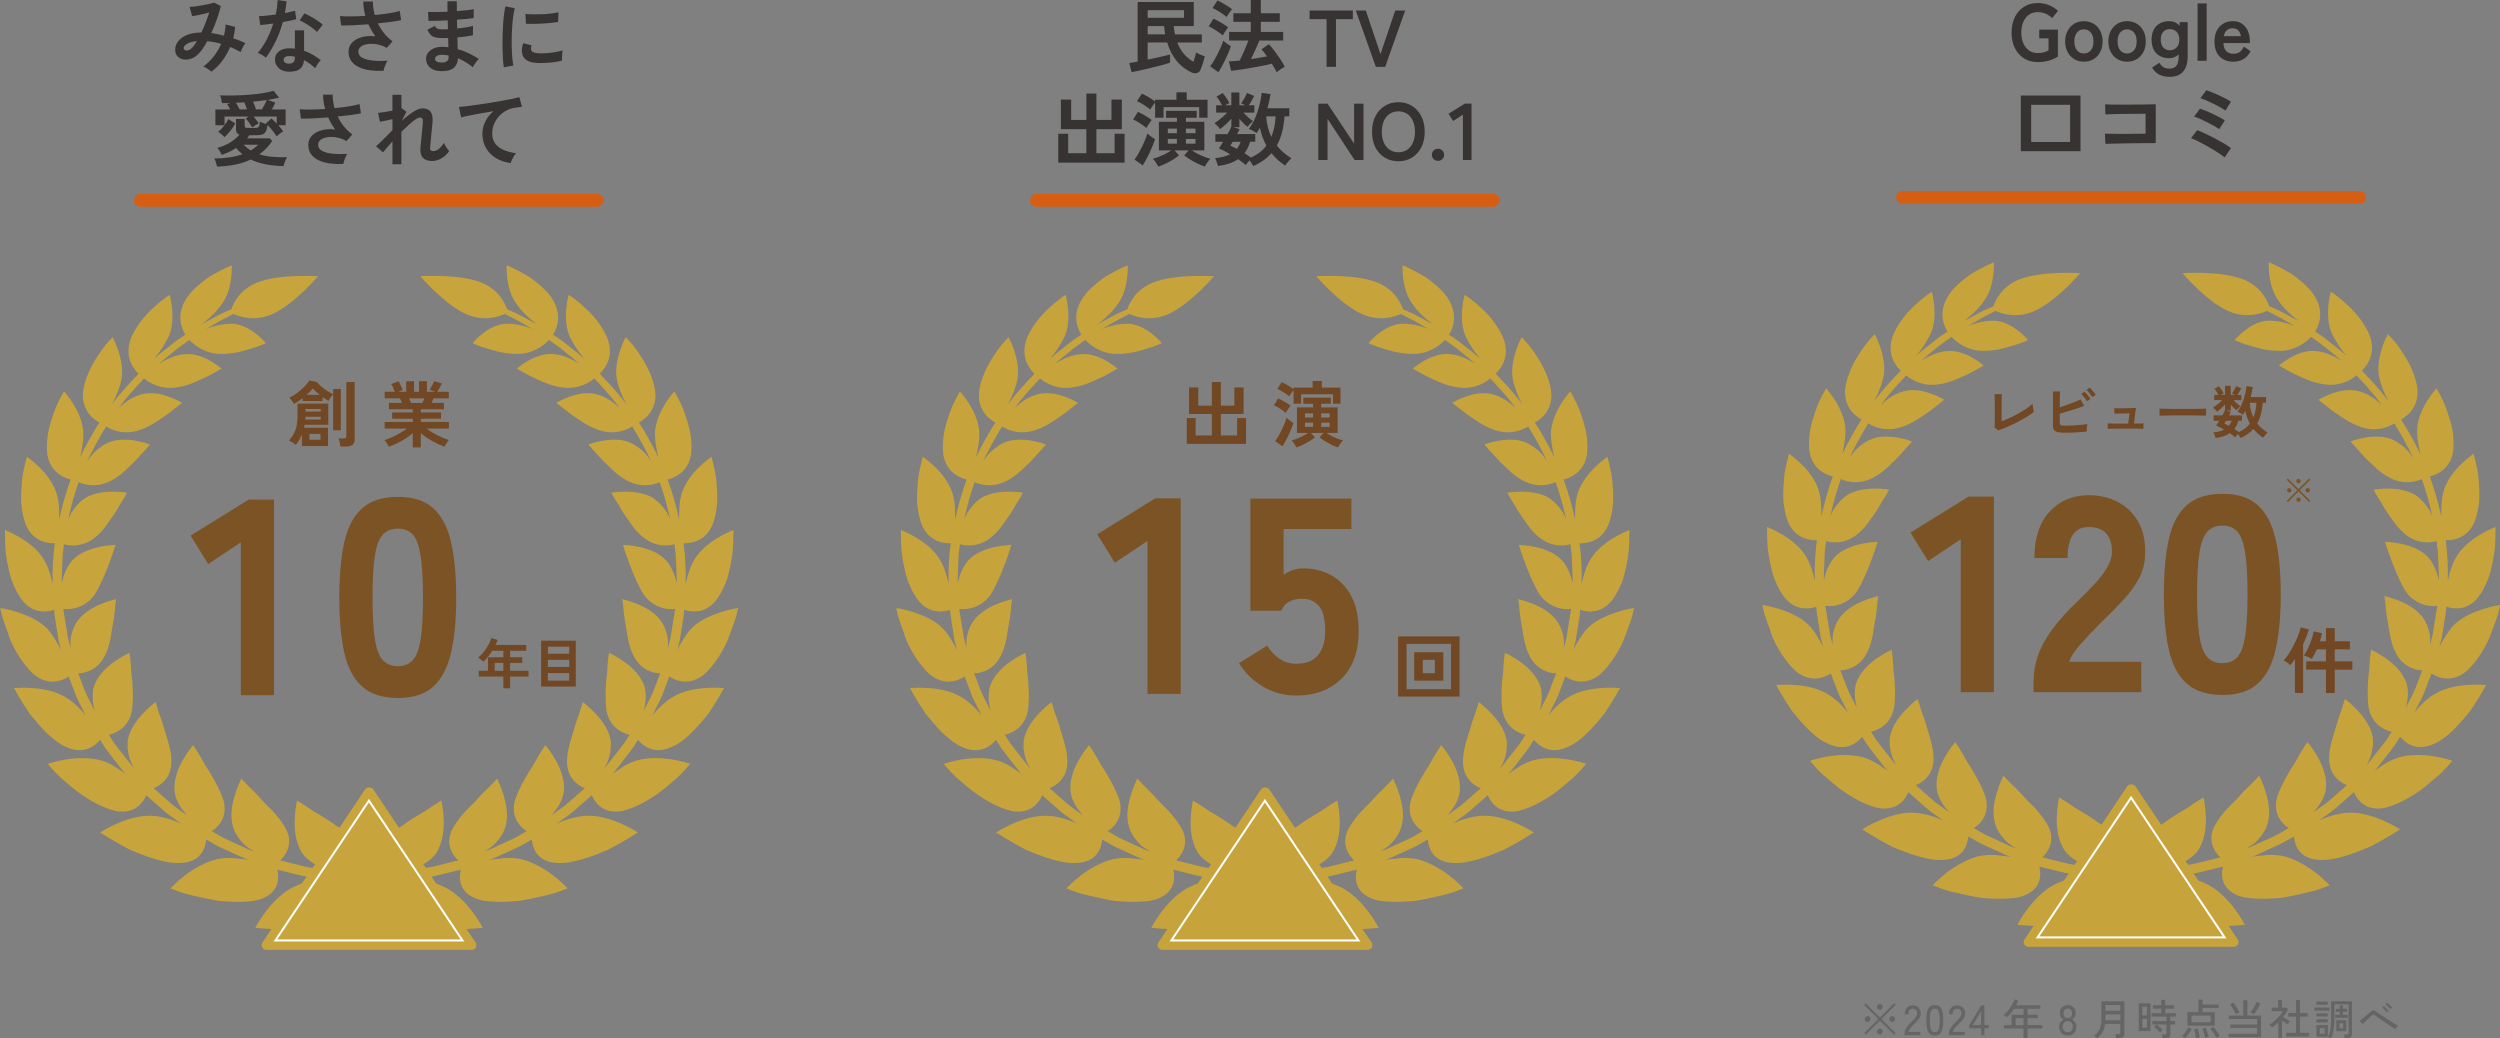 <?xml version="1.0" encoding="UTF-8"?>
<svg id="_レイヤー_2" data-name="レイヤー_2" xmlns="http://www.w3.org/2000/svg" viewBox="0 0 932.47 387.3">
  <rect x="0" y="0" width="932.47" height="387.3" fill="#808080" stroke="none"/>
  <defs>
    <style>
      .cls-1 {
        fill: #363332;
      }

      .cls-2 {
        fill: #7b5324;
      }

      .cls-3, .cls-4 {
        stroke: #fff;
        stroke-miterlimit: 10;
        stroke-width: .75px;
      }

      .cls-3, .cls-5 {
        fill: #c7a43c;
      }

      .cls-4, .cls-6 {
        fill: #c7a33b;
      }

      .cls-7 {
        fill: #666565;
      }

      .cls-8 {
        fill: #714823;
      }

      .cls-9 {
        fill: #d65e12;
      }
    </style>
  </defs>
  <g id="_素材" data-name="素材">
    <g>
      <g>
        <g>
          <g>
            <path class="cls-1" d="M444.27,26.94c-1.18-.56-2.34-1.31-3.47-2.26s-2.16-2.16-3.11-3.62-1.72-3.2-2.34-5.22h-7.29v6.39c1.12-.24,2.22-.47,3.3-.7,1.08-.23,2.06-.45,2.95-.66.89-.21,1.59-.39,2.11-.55v3.09c-.58.2-1.36.43-2.34.69-.98.26-2.05.54-3.21.83-1.16.29-2.31.57-3.47.84s-2.19.51-3.14.7c-.94.2-1.67.35-2.19.45l-.87-3.42c.38-.04.84-.11,1.37-.21.53-.1,1.12-.21,1.76-.33V.75h20.94v8.97h-7.5c.06.56.13,1.1.21,1.61.08.51.17,1,.27,1.49h10.02v3.03h-9.15c.68,1.76,1.53,3.22,2.56,4.37s2.19,2.1,3.47,2.83c.2-.58.39-1.19.57-1.83s.32-1.19.42-1.65c.22.16.54.34.96.54.42.2.85.38,1.28.54s.76.28,1,.36c-.2.86-.45,1.77-.75,2.73-.3.96-.61,1.77-.93,2.43-.26.56-.71.92-1.35,1.08-.64.16-1.34.06-2.1-.3ZM428.07,6.63h13.56v-2.82h-13.56v2.82ZM428.07,12.81h6.54c-.08-.48-.16-.98-.24-1.5s-.14-1.05-.18-1.59h-6.12v3.09Z"/>
            <path class="cls-1" d="M456.09,13.2c-.36-.32-.85-.7-1.49-1.14-.63-.44-1.28-.86-1.96-1.28-.68-.41-1.28-.72-1.8-.94l1.77-2.88c.88.42,1.83.92,2.86,1.51,1.03.59,1.89,1.18,2.59,1.76-.16.18-.37.46-.64.85s-.53.79-.78,1.19-.43.71-.55.93ZM454.44,26.94l-3.06-2.19c.46-.6.93-1.31,1.41-2.13.48-.82.94-1.67,1.4-2.56.45-.89.86-1.77,1.23-2.62s.65-1.63.85-2.31c.16.18.42.41.76.69.35.28.72.55,1.1.81.38.26.7.47.96.63-.22.7-.51,1.48-.87,2.35s-.76,1.76-1.2,2.65c-.44.9-.88,1.76-1.32,2.57-.44.81-.86,1.51-1.26,2.11ZM457.5,6.33c-.34-.32-.82-.7-1.45-1.14-.63-.44-1.29-.86-1.98-1.26-.69-.4-1.3-.71-1.82-.93l1.83-2.82c.54.22,1.16.53,1.86.93.7.4,1.38.81,2.04,1.23.66.42,1.18.79,1.56,1.11-.16.18-.38.46-.66.84-.28.38-.55.76-.81,1.14-.26.38-.45.68-.57.9ZM476.19,26.97c-.2-.44-.46-.94-.78-1.49-.32-.55-.67-1.13-1.05-1.72-.64.18-1.46.37-2.44.57-.99.2-2.07.41-3.23.63-1.16.22-2.32.43-3.5.61-1.17.19-2.28.36-3.32.51-1.04.15-1.93.27-2.67.34l-.84-3.54c.54-.02,1.16-.06,1.85-.1.69-.05,1.42-.12,2.2-.2.32-.66.67-1.43,1.07-2.29.39-.87.78-1.76,1.17-2.67.39-.91.73-1.74,1-2.5h-7.2v-3.21h8.07v-3.78h-6.48v-3.18h6.48V0h3.75v4.95h7.08v3.18h-7.08v3.78h8.34v3.21h-8.88c-.28.68-.6,1.43-.96,2.26s-.73,1.65-1.11,2.46c-.38.81-.74,1.55-1.08,2.2,1.08-.16,2.13-.32,3.17-.49,1.03-.17,1.98-.34,2.83-.52-.38-.52-.74-1.01-1.1-1.47-.35-.46-.67-.85-.97-1.17l2.76-1.89c.64.66,1.33,1.48,2.07,2.46.74.98,1.46,1.99,2.16,3.04.7,1.05,1.27,2.04,1.71,2.95-.46.2-.98.49-1.56.88-.58.39-1.07.76-1.47,1.13Z"/>
            <path class="cls-1" d="M494.79,24.93V7.14h-6.33v-3.21h16.14v3.21h-6.3v17.79h-3.51Z"/>
            <path class="cls-1" d="M513.17,24.93l-7.47-21h3.72l5.49,16.26,5.49-16.26h3.72l-7.47,21h-3.48Z"/>
            <path class="cls-1" d="M394.73,60.66v-10.77h3.69v7.26h6.78v-8.97h-9.51v-11.04h3.84v7.59h5.67v-9.84h3.75v9.84h5.61v-7.59h3.87v11.04h-9.48v8.97h6.78v-7.26h3.72v10.77h-24.72Z"/>
            <path class="cls-1" d="M427.6,47.73c-.36-.32-.83-.69-1.41-1.1-.58-.41-1.19-.8-1.82-1.17-.63-.37-1.2-.66-1.72-.88l1.77-2.88c.88.42,1.8.9,2.74,1.45.95.55,1.76,1.09,2.41,1.61-.16.18-.37.46-.64.85s-.53.78-.78,1.17c-.25.39-.44.7-.56.94ZM426.25,61.68l-3.09-2.16c.46-.6.93-1.31,1.4-2.13.47-.82.93-1.68,1.38-2.59.45-.91.85-1.8,1.2-2.67.35-.87.63-1.64.82-2.32.18.18.45.4.79.67.35.27.72.54,1.1.81.38.27.7.49.96.64-.22.7-.51,1.49-.85,2.35-.35.87-.74,1.76-1.17,2.67s-.86,1.77-1.31,2.59c-.44.82-.85,1.53-1.23,2.13ZM430.84,43.92v-5.67c-.18.22-.4.5-.64.84-.25.34-.49.67-.71.99-.22.32-.38.58-.48.78-.34-.32-.8-.68-1.38-1.08s-1.19-.79-1.81-1.16c-.63-.37-1.21-.67-1.73-.88l1.8-2.82c.5.22,1.05.49,1.65.82.6.33,1.19.67,1.77,1.04.58.36,1.09.71,1.53,1.05v-.63h7.95v-2.76h3.84v2.76h7.77v6.72h-3.12v-3.96h-13.29v3.96h-3.15ZM432.04,62.13c-.12-.24-.3-.55-.54-.93-.24-.38-.49-.76-.76-1.13s-.52-.65-.76-.85c.64-.16,1.38-.4,2.22-.72.84-.32,1.68-.7,2.52-1.13.84-.43,1.56-.85,2.16-1.28h-4.62v-10.65h6.72v-1.5h-4.05v-2.58h11.43v2.58h-4.02v1.5h6.87v10.65h-4.68c.62.42,1.34.85,2.18,1.28.83.43,1.67.8,2.52,1.13.85.32,1.6.56,2.24.72-.24.2-.5.49-.78.85s-.54.75-.78,1.13c-.24.38-.42.69-.54.93-.82-.28-1.72-.65-2.68-1.11-.97-.46-1.9-.96-2.78-1.51-.88-.55-1.62-1.08-2.22-1.58l1.65-1.83h-5.25l1.65,1.83c-.58.5-1.31,1.03-2.2,1.58-.89.55-1.82,1.05-2.79,1.51-.97.46-1.86.83-2.68,1.11ZM435.58,49.68h3.39v-1.71h-3.39v1.71ZM435.58,53.58h3.39v-1.77h-3.39v1.77ZM442.33,49.68h3.57v-1.71h-3.57v1.71ZM442.33,53.58h3.57v-1.77h-3.57v1.77Z"/>
            <path class="cls-1" d="M467.47,61.95c-.14-.28-.34-.62-.59-1.02s-.52-.79-.79-1.17c-.26.3-.53.62-.81.96-.28.34-.5.62-.66.84-.36-.34-.78-.7-1.26-1.07-.48-.37-1-.75-1.56-1.13-.98.68-2.1,1.22-3.35,1.64-1.25.41-2.63.71-4.15.91-.06-.24-.15-.55-.28-.94-.13-.39-.27-.77-.41-1.14-.14-.37-.28-.65-.42-.85,2.26-.18,4.14-.67,5.64-1.47-1.62-.94-3.03-1.66-4.23-2.16.22-.28.47-.64.75-1.07.28-.43.57-.89.87-1.4h-2.91v-2.85h4.56c.66-1.16,1.13-2.1,1.41-2.82v-2.94c-.62.7-1.31,1.4-2.07,2.1-.76.7-1.47,1.29-2.13,1.77-.16-.24-.38-.51-.65-.81s-.54-.58-.81-.82-.5-.43-.67-.55c.44-.26.94-.61,1.51-1.04.57-.43,1.15-.91,1.73-1.43s1.11-1.02,1.59-1.5h-4.17v-2.73h2.22c-.3-.58-.64-1.16-1.02-1.76-.38-.59-.74-1.07-1.08-1.46l2.34-1.32c.28.32.58.71.9,1.17.32.46.62.92.91,1.37.29.45.51.85.67,1.19-.48.2-1,.47-1.56.81h2.28v-4.77h3v4.77h2.13c-.26-.16-.52-.3-.78-.42-.26-.12-.49-.22-.69-.3.44-.6.85-1.25,1.25-1.95.39-.7.69-1.34.91-1.92l2.7,1.11c-.24.52-.55,1.1-.91,1.74s-.73,1.22-1.1,1.74h2.07v2.73h-4.08c.52.58,1.11,1.16,1.76,1.75.65.59,1.25,1.07,1.82,1.43-.3.24-.65.57-1.05.97-.4.41-.73.79-.99,1.16-.52-.4-1.04-.85-1.56-1.37s-1.01-1.04-1.47-1.61v3.12h-2.22l2.28.75c-.12.26-.26.55-.42.85s-.33.64-.51.97h6.78v2.85h-1.95c-.44,1.66-1.13,3.08-2.07,4.26.44.26.85.53,1.25.81s.76.56,1.1.84c1.24-.52,2.34-1.16,3.32-1.92s1.8-1.61,2.5-2.55c-.56-1.02-1.04-2.09-1.44-3.21s-.73-2.27-.99-3.45c-.2.38-.4.73-.61,1.07s-.43.65-.64.97c-.32-.28-.76-.58-1.31-.88s-1.07-.55-1.58-.7c.68-.84,1.29-1.81,1.83-2.91.54-1.1,1.02-2.26,1.43-3.5.41-1.23.75-2.45,1-3.66.26-1.21.45-2.34.57-3.41l3.3.48c-.28,1.74-.66,3.5-1.14,5.28h8.13v3h-1.77c-.16,2.16-.48,4.14-.94,5.95-.47,1.81-1.13,3.46-1.97,4.94,1.44,1.82,3.25,3.4,5.43,4.74-.26.26-.55.57-.87.93s-.61.71-.88,1.05-.45.6-.52.78c-1.02-.66-1.95-1.39-2.8-2.17-.85-.79-1.63-1.61-2.33-2.48-1.74,1.98-3.99,3.58-6.75,4.8ZM461.32,55.5c.6-.76,1.08-1.63,1.44-2.61h-2.97c-.18.28-.34.55-.49.79-.15.25-.28.48-.4.68.8.32,1.61.7,2.43,1.14ZM474.19,51.06c.48-1.16.85-2.38,1.11-3.68.26-1.29.42-2.61.48-3.97h-3.51c.1,1.42.31,2.77.63,4.05.32,1.28.75,2.48,1.29,3.6Z"/>
            <path class="cls-1" d="M491.71,59.67v-21h3.45l9.9,14.91v-14.91h3.51v21h-3.33l-10.08-15.33v15.33h-3.45Z"/>
            <path class="cls-1" d="M521.59,60.15c-1.9,0-3.6-.45-5.08-1.35-1.49-.9-2.66-2.17-3.5-3.82-.84-1.65-1.26-3.59-1.26-5.81s.42-4.18,1.26-5.84c.84-1.65,2.01-2.93,3.5-3.84,1.49-.91,3.18-1.37,5.08-1.37s3.58.46,5.05,1.37c1.47.91,2.63,2.19,3.48,3.84.85,1.65,1.28,3.6,1.28,5.84s-.43,4.16-1.28,5.81-2.01,2.92-3.48,3.82c-1.47.9-3.16,1.35-5.05,1.35ZM521.59,56.79c1.26,0,2.35-.31,3.27-.94.92-.63,1.64-1.52,2.15-2.67.51-1.15.76-2.49.76-4.01s-.26-2.89-.76-4.03c-.51-1.15-1.23-2.04-2.15-2.67s-2.01-.94-3.27-.94-2.33.31-3.27.94-1.66,1.52-2.17,2.67c-.51,1.15-.76,2.5-.76,4.03s.25,2.86.76,4.01,1.23,2.04,2.17,2.67c.94.63,2.03.94,3.27.94Z"/>
            <path class="cls-1" d="M536.35,60c-.62,0-1.16-.22-1.61-.66-.45-.44-.67-.97-.67-1.59s.23-1.18.67-1.62c.45-.44.99-.66,1.61-.66s1.16.22,1.61.66c.45.44.67.98.67,1.62s-.22,1.15-.67,1.59-.99.66-1.61.66Z"/>
            <path class="cls-1" d="M545.65,59.67v-16.92l-3.66,2.4-1.71-2.73,6.12-3.78h2.46v21.03h-3.21Z"/>
          </g>
          <path class="cls-9" d="M557.05,77.11h-170.51c-1.31,0-2.37-1.06-2.37-2.37s1.06-2.37,2.37-2.37h170.51c1.31,0,2.37,1.06,2.37,2.37s-1.06,2.37-2.37,2.37Z"/>
        </g>
        <g>
          <path class="cls-6" d="M337.33,236.85c1.87,5.48,5.87,11.45,9.41,14.64,3.75,3.12,7.31,3.04,9.71,2.38,1.53-.43,2.69-1.11,3.34-1.56.85,2.3,1.77,4.58,2.62,6.87.95,2.35,2.22,4.56,3.31,6.83l.45.9c-2.01-2.54-4.56-5.1-7.62-6.91-7.3-4.54-19.13-3.35-19.13-3.35,0,0,2.38,4.48,5.8,9.54,3.93,4.86,8.68,10.31,13.48,12.34,4.56,2.15,7.8,1.23,9.97-.09,1.37-.85,2.31-1.86,2.82-2.49.62.98,1.25,1.97,1.86,2.94,1.43,2.02,3.01,3.92,4.5,5.86.75.96,1.5,1.92,2.25,2.88.29.37.62.72.94,1.06-.84-.61-1.72-1.21-2.6-1.81-1.91-1.34-4.06-2.5-6.41-3.22-4.49-1.26-9.37-1-13.27-.39-3.91.63-6.77,1.65-6.77,1.65,0,0,.88.99,2.31,2.59,1.37,1.63,3.66,3.58,6.17,5.65,4.86,4.29,11.68,8.11,16.59,9.26,5,1.07,8.02-.82,9.69-2.66,1.07-1.19,1.66-2.42,1.96-3.17,1.33,1.22,2.71,2.38,4.03,3.57,1.78,1.48,3.39,3.13,5.3,4.38,1.26.88,2.49,1.77,3.72,2.66-3.12-1.45-6.8-2.61-10.47-2.89-9.26-.73-19.76,6.18-19.76,6.18,0,0,4.8,3.16,10.82,6.3,6.36,2.78,13.84,5.47,19.19,5.08,5.24-.2,7.49-2.66,8.58-4.97.7-1.52.91-2.96.97-3.79,1.14.66,2.3,1.33,3.42,1.98,1.79,1.03,3.71,1.76,5.51,2.63,1.81.83,3.59,1.65,5.33,2.44.55.22,1.09.4,1.64.6-1.22-.21-2.48-.38-3.79-.48-2.4-.35-4.93-.41-7.4.04-2.4.45-4.73,1.39-6.89,2.54-2.12,1.08-4.05,2.36-5.71,3.62-3.31,2.51-5.43,4.89-5.43,4.89,0,0,1.39.52,3.65,1.35,2.24.81,5.55,1.52,9.04,2.3,1.76.37,3.59.72,5.42,1.01,1.88.18,3.78.28,5.59.33,3.64.05,6.93-.07,9.46-.84,5.14-1.65,6.57-4.68,6.91-7.22.21-1.67-.06-3.13-.27-3.94,1,.25,2,.48,2.96.74,2.83.64,5.46,1.42,7.98,1.86l-1.74,2.59c-.85.28-1.68.62-2.5,1.03-4.46,1.91-8.18,5.79-10.8,9.18-2.62,3.39-4.07,6.32-4.07,6.32,0,0,1.57.12,4.12.32.59.02,1.23.05,1.91.09l-3.41,5.1c-.36.54-.38,1.23-.06,1.79.32.56.94.91,1.61.91h76.48c.67,0,1.29-.35,1.61-.91.32-.56.3-1.25-.06-1.79l-3.41-5.1c.68-.04,1.32-.08,1.91-.09,2.54-.2,4.12-.32,4.12-.32,0,0-1.45-2.93-4.07-6.32-2.62-3.39-6.33-7.27-10.8-9.18-.81-.41-1.65-.74-2.49-1.03l-1.74-2.6c2.52-.45,5.14-1.22,7.98-1.86.96-.26,1.96-.49,2.96-.74-.21.81-.47,2.27-.27,3.94.34,2.54,1.77,5.57,6.91,7.22,2.54.78,5.83.9,9.46.84,1.81-.04,3.7-.15,5.59-.33,1.83-.29,3.66-.64,5.42-1.01,3.5-.77,6.8-1.48,9.04-2.3,2.26-.84,3.65-1.35,3.65-1.35,0,0-2.12-2.38-5.43-4.89-1.66-1.26-3.59-2.54-5.71-3.62-2.16-1.15-4.49-2.09-6.89-2.54-2.48-.45-5-.39-7.4-.04-1.3.09-2.57.26-3.79.48.55-.2,1.09-.38,1.64-.6,1.74-.8,3.51-1.61,5.33-2.44,1.79-.87,3.71-1.6,5.51-2.63,1.12-.65,2.27-1.31,3.42-1.98.06.83.26,2.27.97,3.79,1.09,2.31,3.34,4.77,8.58,4.97,5.34.39,12.83-2.3,19.19-5.08,6.02-3.14,10.82-6.3,10.82-6.3,0,0-10.5-6.9-19.76-6.18-3.67.28-7.35,1.45-10.47,2.89,1.22-.89,2.45-1.78,3.72-2.66,1.91-1.25,3.51-2.89,5.3-4.38,1.32-1.19,2.7-2.35,4.03-3.57.3.75.89,1.98,1.96,3.17,1.67,1.84,4.69,3.73,9.69,2.66,4.91-1.15,11.73-4.97,16.59-9.26,2.51-2.07,4.8-4.02,6.17-5.65,1.43-1.61,2.31-2.59,2.31-2.59,0,0-2.86-1.03-6.77-1.65-3.9-.62-8.79-.88-13.27.39-2.35.72-4.5,1.88-6.41,3.22-.88.6-1.76,1.2-2.6,1.81.32-.35.65-.69.94-1.06.75-.95,1.49-1.91,2.25-2.88,1.48-1.94,3.06-3.84,4.5-5.86.62-.97,1.24-1.96,1.86-2.94.51.63,1.44,1.64,2.82,2.49,2.17,1.32,5.41,2.24,9.97.09,4.8-2.04,9.55-7.49,13.48-12.34,3.42-5.06,5.8-9.54,5.8-9.54,0,0-11.82-1.2-19.13,3.35-3.06,1.81-5.6,4.37-7.62,6.91l.45-.9c1.09-2.27,2.37-4.48,3.31-6.83.85-2.29,1.77-4.56,2.62-6.87.65.45,1.81,1.13,3.34,1.56,2.4.66,5.96.74,9.71-2.38,3.55-3.2,7.54-9.16,9.41-14.64,1.06-2.71,1.91-5.22,2.49-7.06.49-1.84.66-3,.66-3,0,0-2.8.37-6.28,1.5-3.51,1.13-7.93,2.95-10.9,5.91-1.69,1.64-2.81,3.6-4.01,5.54-.56.89-1.04,1.8-1.48,2.69l.38-1.43c.35-1.23.67-2.48.82-3.76l1.2-7.65c.07-.71.13-1.42.19-2.14.72.25,2.07.62,3.75.63,2.56,0,5.74-.85,8.52-4.67,1.42-1.94,2.65-4.5,3.69-7.27.82-2.77,1.43-5.75,1.87-8.49.46-2.74.42-5.22.5-7.03.01-1.81.02-2.92.02-2.92,0,0-2.56.96-5.62,2.78-3.1,1.83-6.53,4.46-8.7,7.89-1.89,2.96-2.81,6.35-3.48,9.45.11-5.09-.11-10.2-.8-15.2.78.04,2.1.01,3.63-.39,2.38-.65,5.48-2.31,7.2-6.56.86-2.17,1.39-4.85,1.67-7.67.19-2.79-.01-5.68-.24-8.32-.17-2.66-.81-4.93-1.16-6.61-.42-1.67-.68-2.68-.68-2.68,0,0-2.17,1.45-4.59,3.82-2.49,2.39-4.98,5.57-6.33,9.29-.71,2.14-1.02,4.36-1.07,6.51-.09,1.32-.1,2.59-.07,3.82-1.11-5.14-2.53-10.17-4.3-15,.73-.16,2.04-.52,3.47-1.35,2.11-1.24,4.62-3.61,5.27-8.06.3-2.27.16-4.92-.23-7.61-.45-2.67-1.33-5.29-2.15-7.68-.78-2.41-1.85-4.39-2.58-5.84-.77-1.44-1.25-2.31-1.25-2.31,0,0-1.68,1.82-3.4,4.55-1.74,2.75-3.39,6.29-3.79,10.08-.18,2.21.08,4.39.48,6.48.18,1.21.43,2.36.71,3.46-2.2-4.53-4.61-8.87-7.23-12.97.63-.32,1.82-1.02,3.02-2.23,1.71-1.75,3.45-4.61,3.09-9.04-.46-4.51-2.93-9.9-5.68-13.84-1.28-2.04-2.62-3.73-3.66-4.86-1.04-1.15-1.67-1.84-1.67-1.84,0,0-1.16,2.04-2.13,4.95-.94,2.88-1.81,6.65-1.3,10.26.67,3.54,2.1,7.01,3.65,9.87-.9-1.2-1.79-2.41-2.73-3.54-2.36-2.8-4.77-5.43-7.22-7.94.49-.44,1.49-1.43,2.36-2.97,1.19-2.12,2.1-5.28.79-9.48-1.5-4.21-4.94-8.8-8.37-11.85-3.3-3.23-6.36-5.09-6.36-5.09,0,0-2.4,8.47.16,14.98,1.45,3.28,3.56,6.41,5.66,8.87-1.66-1.47-3.34-2.87-5.04-4.15-1.57-1.19-2.99-2.49-4.59-3.5-.7-.46-1.36-.9-2.04-1.35.35-.54,1.07-1.78,1.54-3.54.6-2.35.67-5.62-1.54-9.34-1.11-2.02-2.8-3.77-4.64-5.38-1.86-1.58-3.79-3.15-5.73-4.17-3.81-2.18-6.92-3.44-6.92-3.44,0,0-.48,8.6,3.42,14.03,2.1,3.33,5.16,5.8,7.74,7.94-.31-.17-.63-.35-.93-.52-1.5-.81-2.96-1.61-4.37-2.37-1.39-.8-2.81-1.44-4.2-2.03-.52-.22-.99-.42-1.49-.64-.76-2.25-3.12-7.34-9.51-9.94-8.25-3.35-22.86-2.4-22.86-2.4,0,0,9.19,10.84,17.5,14.31,6.37,2.66,11.78.81,14.05-.25,1.75.88,3.54,1.81,5.42,2.81,1.58.9,3.23,1.88,4.9,2.89-2.97-1.32-6.81-2.17-10.38-2.01-6.79.71-12,7.22-12,7.22,0,0,2.24,1.1,5.48,2.03,1.65.4,3.4,1.08,5.34,1.42,1.93.37,4,.55,5.94.58,3.76,0,6.82-1.4,8.9-2.81,1.43-.95,2.39-1.92,2.84-2.43,2.15,1.49,4.3,3.05,6.44,4.82,1.65,1.27,3.28,2.65,4.89,4.09-2.72-1.72-6.04-3.39-9.67-3.61-6.92-.63-13.64,5.42-13.64,5.42,0,0,2.28,1.32,5.37,2.96,3.23,1.47,7.1,3.46,11.18,3.98,3.73.7,6.96-.19,9.22-1.27,1.55-.74,2.6-1.56,3.13-2.02,2.37,2.47,4.71,5.06,6.99,7.82.81.99,1.57,2.06,2.34,3.1-2.28-2.11-5.14-4.18-8.48-5-3.4-.95-7.2-.17-10.12.9-2.89,1.04-4.89,2.27-4.89,2.27,0,0,.54.44,1.42,1.17.94.68,2.18,1.67,3.6,2.8,3.01,2.12,6.65,4.8,10.57,6.1,3.63,1.35,6.91,1.04,9.32.3,1.64-.5,2.79-1.16,3.38-1.55,2.55,4.07,4.9,8.38,7.03,12.88-.67-.97-1.4-1.95-2.23-2.89-1.48-1.51-3.24-2.84-5.15-3.78-3.22-1.62-7.4-1.43-10.52-.91-3.16.53-5.45,1.42-5.45,1.42,0,0,.46.55,1.23,1.46.77.9,1.98,2.08,3.18,3.51,1.23,1.41,2.81,2.89,4.39,4.34,1.52,1.47,3.22,2.84,5.04,3.85,3.41,2.01,6.63,2.29,9.15,1.92,1.65-.23,2.91-.72,3.58-1.03,1.59,4.47,2.89,9.09,3.9,13.82-.37-.86-.77-1.73-1.27-2.57-1.17-1.78-2.58-3.47-4.27-4.76-2.9-2.27-7.26-2.85-10.52-2.93-3.33-.06-5.86.4-5.86.4,0,0,.36.66.96,1.73.58,1.08,1.63,2.51,2.54,4.2.96,1.68,2.23,3.51,3.53,5.28,1.21,1.8,2.62,3.52,4.2,4.88,3,2.68,6.08,3.52,8.64,3.57,1.61.04,2.92-.24,3.66-.45.18,1.33.35,2.65.49,3.99.1,2.46.2,4.93.3,7.4l.07,1.77-.08,1.33c-.56-2.95-1.83-6.06-3.87-8.45-2.56-2.86-6.75-4.32-10.07-5.04-3.37-.72-6.05-.75-6.05-.75,0,0,3.56,11.89,7.79,18.63,2.4,3.28,5.52,4.67,7.98,5.12,1.55.29,2.89.22,3.68.13l-.02.35-.3,1.83-1.19,7.3c-.15,1.22-.45,2.42-.8,3.62l-.38,1.41c.05-.96.06-1.94,0-2.92-.14-2.11-.92-4.29-1.96-6.16-2.02-3.41-5.65-5.69-8.96-7.09-3.34-1.41-6.1-1.99-6.1-1.99,0,0,.12.81.32,2.14.08,1.31.25,3.14.56,5.22.87,4.2,1.11,9.22,3.02,13.08,1.63,3.74,4.18,5.62,6.6,6.51,1.49.56,2.86.71,3.66.74-.83,2.23-1.73,4.44-2.56,6.65-.92,2.28-2.17,4.41-3.23,6.61l-.38.76c.79-2.97,1.15-6.29.25-9.31-2.65-7.82-13.21-12.37-13.21-12.37,0,0-.54,3.28-.69,7.7-.66,4.2-.74,9.73-.25,13.72.7,4.05,2.99,6.49,5.17,7.78,1.36.82,2.68,1.19,3.48,1.36-.6.94-1.21,1.89-1.81,2.83-1.39,1.95-2.93,3.78-4.37,5.65-.73.93-1.46,1.86-2.18,2.78-.34.43-.72.83-1.1,1.23.56-.9,1.06-1.87,1.44-2.9.73-2.11,1.17-4.34,1.04-6.51-.19-4.05-2.92-7.96-5.5-10.76-2.57-2.79-4.97-4.54-4.97-4.54,0,0-.27.85-.7,2.23-.33,1.45-1.13,3.25-1.82,5.41-1.22,4.43-3.25,9.52-3.36,13.85-.2,4.22,1.38,6.92,3.34,8.64,1.21,1.08,2.5,1.7,3.28,2.01-1.3,1.18-2.64,2.3-3.92,3.45-1.73,1.43-3.28,3.02-5.14,4.22-1.18.81-2.33,1.64-3.46,2.47,2.19-2.4,4.16-5.28,4.65-8.54,1.21-8.6-6.88-17.66-6.88-17.66,0,0-2.08,2.98-4.35,7.23-2.59,3.85-5.47,9.05-6.85,12.97-1.24,4.11-.15,7.27,1.41,9.29.98,1.29,2.14,2.13,2.86,2.58-1.1.64-2.2,1.28-3.27,1.91-1.73,1.01-3.59,1.71-5.32,2.56-1.75.81-3.47,1.6-5.15,2.38-.7.28-1.41.53-2.12.78,1.17-.69,2.34-1.43,3.42-2.32,1.69-1.62,3.15-3.48,4.03-5.55.86-2.02,1.14-4.22,1.07-6.38-.11-2.23-.58-4.43-1.13-6.35-1.12-3.83-2.58-6.6-2.58-6.6,0,0-.66.72-1.74,1.89-1.06,1.21-2.7,2.58-4.4,4.4-.86.89-1.75,1.86-2.64,2.88-.94.9-1.9,1.83-2.8,2.8-1.82,1.91-3.42,4.06-4.54,5.9-2.3,3.65-1.95,6.96-.83,9.29.76,1.62,1.87,2.76,2.49,3.32-.99.25-1.98.48-2.93.74-3.08.7-5.9,1.6-8.61,1.99-.19.03-.37.05-.55.08l-.91-1.35c1.71-1.01,3.27-2.24,4.46-3.7,2.69-3.83,3.26-8.85,3.12-12.91-.14-4.06-.89-7.17-.89-7.17,0,0-.86.53-2.25,1.39-1.41.8-3.26,2.37-5.49,3.53-2.2,1.28-4.62,2.82-6.91,4.49-.4.24-.77.5-1.15.75l-9.56-14.29c-.68-1.01-2.42-1.01-3.1,0l-9.56,14.29c-.39-.25-.75-.51-1.15-.75-2.29-1.67-4.71-3.21-6.91-4.49-2.23-1.15-4.08-2.73-5.49-3.53-1.39-.86-2.25-1.39-2.25-1.39,0,0-.75,3.12-.89,7.17-.14,4.06.43,9.08,3.12,12.91,1.18,1.46,2.74,2.69,4.46,3.7l-.91,1.35c-.19-.03-.36-.05-.55-.08-2.71-.39-5.53-1.29-8.61-1.99-.95-.26-1.94-.49-2.93-.74.62-.56,1.73-1.7,2.49-3.32,1.12-2.33,1.47-5.65-.83-9.29-1.12-1.84-2.73-4-4.54-5.9-.9-.97-1.85-1.9-2.8-2.8-.89-1.02-1.78-1.98-2.64-2.88-1.69-1.82-3.34-3.19-4.4-4.4-1.07-1.17-1.74-1.89-1.74-1.89,0,0-1.46,2.77-2.58,6.6-.55,1.91-1.02,4.12-1.13,6.35-.07,2.16.22,4.36,1.07,6.38.89,2.07,2.35,3.93,4.03,5.55,1.08.88,2.25,1.63,3.42,2.32-.7-.25-1.41-.5-2.12-.78-1.68-.78-3.39-1.57-5.15-2.38-1.73-.85-3.59-1.55-5.32-2.56-1.07-.62-2.18-1.27-3.27-1.91.72-.44,1.88-1.28,2.86-2.58,1.56-2.02,2.65-5.18,1.41-9.29-1.38-3.92-4.25-9.12-6.85-12.97-2.27-4.24-4.35-7.23-4.35-7.23,0,0-8.09,9.06-6.88,17.66.49,3.26,2.46,6.15,4.65,8.54-1.14-.83-2.28-1.66-3.46-2.47-1.86-1.2-3.41-2.79-5.14-4.22-1.28-1.15-2.62-2.27-3.92-3.45.78-.31,2.07-.93,3.28-2.01,1.96-1.72,3.54-4.42,3.34-8.64-.11-4.32-2.14-9.42-3.36-13.85-.7-2.16-1.5-3.96-1.82-5.41-.43-1.38-.7-2.23-.7-2.23,0,0-2.41,1.75-4.97,4.54-2.58,2.79-5.31,6.71-5.5,10.76-.13,2.17.31,4.4,1.04,6.51.38,1.04.89,2,1.44,2.9-.38-.4-.76-.8-1.1-1.23-.72-.92-1.45-1.85-2.18-2.78-1.44-1.87-2.98-3.71-4.37-5.65-.6-.94-1.2-1.89-1.81-2.83.8-.17,2.12-.54,3.48-1.36,2.19-1.29,4.47-3.73,5.17-7.78.5-3.98.41-9.52-.25-13.72-.14-4.42-.69-7.7-.69-7.7,0,0-10.56,4.55-13.21,12.37-.9,3.01-.54,6.34.25,9.31l-.38-.76c-1.06-2.2-2.31-4.33-3.23-6.61-.83-2.22-1.72-4.42-2.56-6.65.81-.03,2.17-.18,3.66-.74,2.42-.89,4.97-2.77,6.6-6.51,1.91-3.86,2.15-8.88,3.02-13.08.31-2.08.47-3.91.56-5.22.2-1.33.32-2.14.32-2.14,0,0-2.75.57-6.1,1.99-3.31,1.4-6.94,3.68-8.96,7.09-1.04,1.87-1.83,4.05-1.96,6.16-.06.98-.05,1.96,0,2.92l-.38-1.41c-.35-1.2-.66-2.4-.8-3.62l-1.19-7.3-.3-1.83-.02-.35c.78.09,2.12.17,3.68-.13,2.45-.45,5.58-1.85,7.98-5.12,4.22-6.74,7.79-18.63,7.79-18.63,0,0-2.68.03-6.05.75-3.32.72-7.52,2.19-10.07,5.04-2.05,2.39-3.31,5.5-3.87,8.45l-.08-1.33.07-1.77c.1-2.47.2-4.94.3-7.4.14-1.33.31-2.66.49-3.99.74.21,2.05.49,3.66.45,2.56-.04,5.64-.89,8.64-3.57,1.57-1.36,2.98-3.08,4.19-4.88,1.31-1.78,2.57-3.6,3.53-5.28.91-1.7,1.96-3.12,2.54-4.2.59-1.08.96-1.73.96-1.73,0,0-2.53-.47-5.86-.4-3.26.08-7.62.66-10.52,2.93-1.69,1.3-3.1,2.98-4.27,4.76-.5.84-.91,1.71-1.27,2.57,1.01-4.73,2.3-9.35,3.9-13.82.67.31,1.93.8,3.58,1.03,2.52.37,5.73.09,9.15-1.92,1.81-1.01,3.51-2.37,5.04-3.85,1.58-1.45,3.15-2.93,4.39-4.34,1.2-1.43,2.41-2.61,3.18-3.51.76-.91,1.23-1.46,1.23-1.46,0,0-2.29-.89-5.45-1.42-3.13-.52-7.3-.71-10.52.91-1.9.94-3.67,2.27-5.15,3.78-.83.93-1.56,1.91-2.23,2.89,2.13-4.5,4.48-8.8,7.03-12.88.6.39,1.75,1.06,3.38,1.55,2.41.74,5.69,1.05,9.32-.3,3.92-1.29,7.56-3.98,10.57-6.1,1.42-1.13,2.67-2.12,3.6-2.8.88-.73,1.42-1.17,1.42-1.17,0,0-1.99-1.23-4.89-2.27-2.93-1.07-6.72-1.85-10.12-.9-3.35.82-6.2,2.89-8.48,5,.78-1.04,1.53-2.1,2.34-3.1,2.28-2.75,4.62-5.34,6.99-7.81.53.46,1.58,1.28,3.13,2.02,2.26,1.08,5.49,1.97,9.22,1.27,4.08-.51,7.96-2.51,11.18-3.98,3.08-1.64,5.37-2.96,5.37-2.96,0,0-6.72-6.04-13.64-5.42-3.62.22-6.95,1.89-9.67,3.61,1.61-1.45,3.24-2.83,4.89-4.09,2.14-1.77,4.3-3.33,6.44-4.82.46.51,1.41,1.49,2.84,2.43,2.09,1.41,5.15,2.82,8.9,2.81,1.95-.03,4.01-.21,5.94-.58,1.94-.35,3.69-1.02,5.34-1.42,3.24-.93,5.48-2.03,5.48-2.03,0,0-5.2-6.51-12-7.22-3.57-.16-7.4.7-10.38,2.01,1.67-1.02,3.31-1.99,4.89-2.89,1.89-1.01,3.68-1.93,5.42-2.81,2.27,1.06,7.68,2.9,14.05.25,8.31-3.47,17.5-14.31,17.5-14.31,0,0-14.62-.95-22.86,2.4-6.39,2.6-8.75,7.69-9.51,9.94-.5.22-.98.42-1.49.64-1.39.59-2.81,1.22-4.2,2.03-1.41.77-2.87,1.56-4.37,2.37-.31.17-.62.35-.93.52,2.58-2.14,5.65-4.61,7.74-7.94,3.9-5.43,3.42-14.03,3.42-14.03,0,0-3.11,1.26-6.92,3.44-1.94,1.03-3.87,2.59-5.73,4.17-1.84,1.61-3.53,3.37-4.64,5.38-2.21,3.72-2.14,6.99-1.54,9.34.47,1.76,1.19,3,1.54,3.54-.68.45-1.34.89-2.04,1.35-1.6,1.01-3.02,2.32-4.59,3.5-1.7,1.29-3.38,2.68-5.04,4.15,2.1-2.46,4.21-5.59,5.66-8.87,2.56-6.51.16-14.98.16-14.98,0,0-3.06,1.86-6.36,5.09-3.44,3.04-6.88,7.64-8.38,11.85-1.31,4.2-.41,7.36.79,9.48.87,1.54,1.87,2.54,2.36,2.97-2.45,2.51-4.86,5.14-7.22,7.94-.94,1.14-1.83,2.35-2.73,3.54,1.55-2.86,2.98-6.34,3.65-9.87.51-3.61-.36-7.38-1.3-10.26-.98-2.91-2.13-4.95-2.13-4.95,0,0-.63.69-1.67,1.84-1.05,1.13-2.38,2.82-3.66,4.86-2.75,3.94-5.22,9.34-5.68,13.84-.36,4.43,1.39,7.29,3.09,9.04,1.2,1.21,2.39,1.91,3.02,2.23-2.61,4.1-5.02,8.43-7.23,12.97.28-1.1.54-2.25.71-3.46.4-2.09.67-4.27.48-6.48-.4-3.79-2.05-7.33-3.79-10.08-1.71-2.73-3.4-4.55-3.4-4.55,0,0-.47.87-1.25,2.31-.73,1.45-1.8,3.43-2.58,5.84-.82,2.39-1.7,5.01-2.15,7.68-.39,2.69-.53,5.34-.23,7.61.65,4.45,3.16,6.82,5.27,8.06,1.43.83,2.74,1.2,3.47,1.35-1.77,4.83-3.19,9.86-4.3,15,.03-1.23.01-2.5-.07-3.82-.05-2.15-.35-4.37-1.07-6.51-1.35-3.72-3.84-6.9-6.33-9.29-2.43-2.37-4.59-3.82-4.59-3.82,0,0-.26,1.02-.68,2.68-.35,1.68-.99,3.95-1.16,6.61-.22,2.64-.43,5.53-.24,8.32.28,2.81.81,5.5,1.67,7.67,1.72,4.25,4.82,5.91,7.2,6.56,1.53.41,2.86.43,3.63.39-.7,5-.91,10.1-.8,15.2-.68-3.1-1.6-6.49-3.48-9.45-2.17-3.43-5.6-6.06-8.7-7.89-3.06-1.83-5.62-2.78-5.62-2.78,0,0,0,1.11.02,2.92.09,1.81.04,4.29.5,7.03.44,2.74,1.05,5.72,1.87,8.49,1.04,2.77,2.27,5.33,3.69,7.27,2.78,3.81,5.97,4.66,8.52,4.67,1.69,0,3.03-.38,3.75-.63.06.71.12,1.43.19,2.14l1.2,7.65c.15,1.29.47,2.53.82,3.76l.38,1.43c-.44-.89-.92-1.79-1.48-2.69-1.2-1.94-2.33-3.89-4.01-5.54-2.97-2.96-7.4-4.78-10.9-5.91-3.47-1.13-6.28-1.5-6.28-1.5,0,0,.17,1.16.66,3,.58,1.83,1.42,4.35,2.49,7.06Z"/>
          <polygon class="cls-4" points="471.79 298.64 506.68 350.78 436.91 350.78 471.79 298.64"/>
        </g>
        <g>
          <path class="cls-8" d="M442.65,165.56v-9.64h3.3v6.5h6.06v-8.03h-8.51v-9.88h3.44v6.79h5.07v-8.8h3.36v8.8h5.02v-6.79h3.46v9.88h-8.48v8.03h6.06v-6.5h3.33v9.64h-22.12Z"/>
          <path class="cls-8" d="M479.59,153.99c-.32-.29-.74-.61-1.26-.98-.52-.37-1.06-.72-1.62-1.05-.56-.33-1.08-.6-1.54-.79l1.58-2.58c.79.38,1.61.81,2.46,1.3.85.49,1.57.97,2.16,1.44-.14.16-.34.42-.58.76-.24.35-.47.7-.7,1.05s-.39.63-.5.85ZM478.38,166.47l-2.77-1.93c.41-.54.83-1.17,1.25-1.91.42-.73.83-1.51,1.23-2.32.4-.81.76-1.61,1.07-2.39.31-.78.56-1.47.74-2.08.16.16.4.36.71.61.31.24.64.48.98.73.34.24.63.43.86.58-.2.63-.45,1.33-.76,2.11-.31.78-.66,1.58-1.05,2.39-.39.81-.77,1.59-1.17,2.32-.39.73-.76,1.37-1.1,1.9ZM482.49,150.58v-5.07c-.16.2-.35.45-.58.75-.22.3-.43.6-.63.88-.2.29-.34.52-.43.7-.3-.29-.72-.61-1.24-.97-.52-.36-1.06-.7-1.62-1.03-.56-.33-1.08-.6-1.55-.79l1.61-2.52c.45.2.94.44,1.48.74.54.3,1.06.61,1.58.93s.97.64,1.37.94v-.56h7.11v-2.47h3.44v2.47h6.95v6.01h-2.79v-3.54h-11.89v3.54h-2.82ZM483.56,166.88c-.11-.21-.27-.49-.48-.83-.21-.34-.44-.68-.68-1.01-.24-.33-.47-.59-.68-.76.57-.14,1.23-.36,1.98-.64.75-.29,1.5-.62,2.25-1.01.75-.38,1.4-.76,1.93-1.14h-4.13v-9.53h6.01v-1.34h-3.62v-2.31h10.23v2.31h-3.59v1.34h6.15v9.53h-4.19c.55.38,1.2.76,1.95,1.14.74.39,1.49.72,2.25,1.01s1.43.5,2,.64c-.21.18-.45.43-.7.76-.25.33-.49.67-.7,1.01-.21.34-.37.62-.48.83-.73-.25-1.53-.58-2.4-.99-.87-.41-1.7-.86-2.48-1.36-.79-.49-1.45-.96-1.99-1.41l1.48-1.64h-4.7l1.48,1.64c-.52.45-1.18.92-1.97,1.41-.8.49-1.63.94-2.5,1.36s-1.67.74-2.4.99ZM486.73,155.73h3.03v-1.53h-3.03v1.53ZM486.73,159.22h3.03v-1.58h-3.03v1.58ZM492.77,155.73h3.19v-1.53h-3.19v1.53ZM492.77,159.22h3.19v-1.58h-3.19v1.58Z"/>
        </g>
        <g>
          <g>
            <path class="cls-2" d="M428,258.81v-57.03l-12.18,8.12-6.56-10.61,21.65-13.43h9.47v72.95h-12.38Z"/>
            <path class="cls-2" d="M483.46,259.44c-4.44,0-8.55-1.11-12.33-3.33-3.78-2.22-6.78-5.13-9-8.74l10.51-6.55c1.25,2.01,2.77,3.64,4.58,4.89,1.8,1.25,3.88,1.87,6.24,1.87,3.68,0,6.4-1.07,8.17-3.23,1.77-2.15,2.65-5.17,2.65-9.05,0-4.37-.78-7.46-2.34-9.26-1.56-1.8-3.66-2.71-6.3-2.71-1.8,0-3.38.35-4.73,1.04-1.35.69-2.38,1.84-3.07,3.43h-11.45v-41.83h37.67v11.34h-25.29v17.07c1.04-.76,2.18-1.35,3.43-1.77,1.25-.42,2.5-.62,3.75-.62,3.89,0,7.39.85,10.51,2.55,3.12,1.7,5.62,4.27,7.49,7.7,1.87,3.43,2.81,7.79,2.81,13.06,0,7.7-2.13,13.65-6.4,17.85-4.27,4.2-9.9,6.3-16.91,6.3Z"/>
          </g>
          <path class="cls-8" d="M521.47,259.81v-22.44h22.92v22.44h-22.92ZM524.63,257.07h16.59v-16.91h-16.59v16.91ZM527.48,253.87v-10.58h10.87v10.58h-10.87ZM530.67,251.11h4.51v-4.99h-4.51v4.99Z"/>
        </g>
      </g>
      <g>
        <g>
          <g>
            <path class="cls-1" d="M78.82,26.74c-.32-.34-.79-.7-1.4-1.1s-1.15-.67-1.61-.85c1.42-.98,2.71-2.2,3.86-3.68,1.15-1.47,2.09-3.05,2.83-4.75-.86-.26-1.73-.47-2.61-.64-.88-.17-1.74-.3-2.58-.37-.52.98-1.05,1.87-1.6,2.68-.55.81-1.11,1.49-1.67,2.05-.84.86-1.76,1.46-2.74,1.8-.99.34-1.94.44-2.85.29s-1.65-.54-2.23-1.16c-.58-.62-.87-1.45-.87-2.49,0-1.16.38-2.22,1.14-3.18.76-.96,1.86-1.73,3.31-2.31,1.45-.58,3.23-.89,5.33-.93.54-1.14,1.06-2.35,1.56-3.63.5-1.28.95-2.55,1.35-3.81-.74.2-1.52.4-2.32.58-.81.19-1.57.36-2.28.49-.71.14-1.3.24-1.76.3l-.96-3.45c.52-.02,1.19-.08,2.01-.18s1.69-.23,2.6-.39,1.77-.33,2.58-.51c.81-.18,1.46-.36,1.94-.54l2.52,1.35c-.34,1.4-.82,2.99-1.44,4.77-.62,1.78-1.33,3.53-2.13,5.25.76.1,1.53.23,2.32.39s1.59.35,2.41.57c.18-.7.32-1.4.42-2.09s.16-1.37.18-2.05l3.57.87c-.1,1.4-.34,2.82-.72,4.26.8.26,1.58.54,2.35.84s1.5.62,2.2.96c-.2.24-.42.56-.66.96s-.46.82-.64,1.25c-.19.43-.35.8-.47,1.13-.62-.34-1.25-.68-1.9-1-.65-.33-1.32-.63-2-.88-.78,1.82-1.77,3.53-2.97,5.15-1.2,1.61-2.56,2.96-4.08,4.06ZM68.5,18.1c.04.26.21.47.51.61.3.15.67.18,1.13.08s.94-.4,1.46-.9c.28-.28.58-.64.9-1.08.32-.44.64-.94.96-1.5-1.7.18-2.97.55-3.81,1.1s-1.22,1.11-1.14,1.69Z"/>
            <path class="cls-1" d="M99.19,21.49c-.32-.28-.78-.6-1.38-.96s-1.15-.63-1.65-.81c1.24-1.42,2.35-3.09,3.33-5,.98-1.91,1.79-3.89,2.43-5.95-1,.14-1.93.26-2.79.36-.86.1-1.55.17-2.07.21l-.45-3.33c.7,0,1.61-.05,2.72-.15,1.11-.1,2.27-.24,3.49-.42.22-.94.39-1.86.51-2.77s.2-1.8.24-2.65l3.33.48c-.16,1.5-.37,2.96-.63,4.38.7-.14,1.37-.29,2.02-.44.65-.15,1.24-.29,1.76-.43l.45,3.15c-.62.18-1.37.36-2.24.54-.87.18-1.8.35-2.77.51-.68,2.52-1.56,4.9-2.64,7.14-1.08,2.24-2.3,4.29-3.66,6.15ZM107.47,26.74c-1.54-.08-2.75-.56-3.63-1.44s-1.31-1.95-1.29-3.21c.02-1.18.53-2.17,1.54-2.97s2.43-1.17,4.25-1.11c.28.02.56.04.84.05.28,0,.55.03.81.07v-6.81h3.42v7.62c1.14.38,2.22.87,3.26,1.47s2.03,1.28,2.98,2.04c-.36.32-.74.78-1.16,1.38-.41.6-.71,1.13-.91,1.59-.64-.58-1.31-1.13-2.01-1.64-.7-.51-1.43-.95-2.19-1.34-.2,3.04-2.17,4.47-5.91,4.29ZM107.74,23.74c.76,0,1.32-.18,1.7-.53.37-.35.55-.96.55-1.84v-.21c-.62-.14-1.26-.23-1.92-.27-.68-.02-1.22.09-1.64.33-.41.24-.62.58-.64,1.02-.02.44.14.8.48,1.08.34.28.83.42,1.47.42ZM118.24,11.92c-.32-.34-.75-.72-1.29-1.14-.54-.42-1.12-.84-1.74-1.26-.62-.42-1.23-.8-1.84-1.14s-1.15-.59-1.61-.75l1.77-2.64c.48.2,1.04.46,1.68.79s1.29.7,1.95,1.11c.66.41,1.27.82,1.83,1.22.56.4,1.02.77,1.38,1.11l-2.13,2.7Z"/>
            <path class="cls-1" d="M143.02,26.41c-1.7.08-3.33.02-4.89-.18-1.56-.2-2.95-.58-4.17-1.14s-2.19-1.31-2.89-2.26c-.71-.95-1.07-2.13-1.07-3.53s.45-2.51,1.35-3.44c.9-.93,2.11-1.6,3.63-2.01,1.52-.41,3.2-.51,5.04-.29-.5-.7-.97-1.42-1.41-2.17-.44-.75-.84-1.52-1.2-2.32-1.92.14-3.78.25-5.58.34s-3.33.12-4.59.1l-.45-3.51c1.1.1,2.5.14,4.19.12,1.69-.02,3.45-.09,5.3-.21-.52-1.84-.78-3.62-.78-5.34h3.6c-.02.84.03,1.68.15,2.53s.29,1.68.51,2.5c1.92-.18,3.71-.4,5.39-.66,1.67-.26,2.98-.55,3.95-.87l.51,3.45c-.94.2-2.17.41-3.7.62-1.53.21-3.19.4-4.96.58.62,1.28,1.38,2.5,2.29,3.65.91,1.15,1.96,2.16,3.17,3.04l-2.16,2.46c-.86-.5-1.77-.88-2.73-1.14-.96-.26-1.9-.4-2.83-.4-.93-.01-1.77.09-2.53.31s-1.37.55-1.82.99c-.45.44-.67.99-.67,1.65,0,.98.49,1.74,1.46,2.26.97.53,2.28.88,3.93,1.05,1.65.17,3.47.19,5.48.07-.22.3-.43.69-.64,1.16-.21.47-.39.94-.54,1.4s-.24.85-.28,1.17Z"/>
            <path class="cls-1" d="M164.26,26.53c-1.7-.06-3.02-.53-3.96-1.41-.94-.88-1.4-1.97-1.38-3.27.02-.86.3-1.63.84-2.31.54-.68,1.29-1.21,2.25-1.59.96-.38,2.07-.54,3.33-.48.34,0,.67.01.97.04s.63.06.94.11l-.09-3.45c-.34.02-.68.03-1.04.03h-1.04c-1.2,0-2.14-.09-2.83-.28-.69-.19-1.24-.51-1.65-.96-.41-.45-.82-1.07-1.22-1.87l2.82-1.41c.28.54.61.88.99,1.04.38.15,1.03.23,1.95.23.3,0,.62,0,.94-.02.33,0,.67-.02,1-.04-.02-.54-.03-1.09-.04-1.65-.01-.56-.03-1.11-.05-1.65-1.46.08-2.84.14-4.14.17-1.3.03-2.31.03-3.03.01l-.15-3.36c.7.06,1.71.09,3.03.07,1.32,0,2.73-.04,4.23-.1-.02-.72-.03-1.41-.03-2.07V.46h3.48v1.74c0,.62,0,1.27.03,1.95,1.36-.1,2.61-.21,3.75-.34,1.14-.13,1.98-.27,2.52-.41v3.3c-.54.12-1.38.24-2.51.34-1.13.11-2.37.21-3.73.31.02.54.03,1.09.04,1.64s.03,1.1.05,1.64c1.18-.12,2.3-.27,3.36-.43,1.06-.17,1.9-.36,2.52-.56v3.51c-.74.16-1.61.31-2.62.45-1.01.14-2.08.26-3.2.36.04.8.06,1.57.07,2.31,0,.74.03,1.43.05,2.07,1.48.4,2.88.92,4.2,1.56,1.32.64,2.56,1.34,3.72,2.1-.26.2-.55.5-.85.88-.31.39-.6.79-.85,1.19-.26.4-.46.74-.6,1.02-1.68-1.42-3.52-2.54-5.52-3.36-.02,1.5-.55,2.69-1.58,3.58s-2.7,1.3-4.99,1.22ZM164.38,23.32c1.04.04,1.79-.11,2.25-.45.46-.34.69-.79.69-1.35v-.84c-.42-.08-.83-.14-1.25-.18-.41-.04-.81-.06-1.22-.06-.84,0-1.48.14-1.92.42-.44.28-.66.62-.66,1.02,0,.9.7,1.38,2.1,1.44Z"/>
            <path class="cls-1" d="M187.93,25.12c-.14-.82-.25-1.83-.33-3.01-.08-1.19-.13-2.49-.16-3.9-.03-1.41-.03-2.86,0-4.37.03-1.5.09-2.96.18-4.39.09-1.43.21-2.75.36-3.98.15-1.22.33-2.26.53-3.12l3.51.72c-.22.72-.41,1.65-.57,2.8s-.29,2.41-.39,3.78c-.1,1.37-.16,2.77-.19,4.21-.03,1.44-.03,2.84.01,4.2.04,1.36.11,2.59.21,3.69.1,1.1.23,1.99.39,2.67l-3.54.69ZM200.68,23.5c-3.46-.1-5.42-1.23-5.88-3.39-.12-.54-.16-1.14-.12-1.8.04-.66.19-1.39.45-2.19l3.15.78c-.14.38-.21.72-.23,1.02,0,.3.03.57.11.81.26.72,1.32,1.11,3.18,1.17.9.02,1.86-.01,2.89-.1,1.03-.09,2.04-.22,3.03-.4.99-.18,1.86-.38,2.59-.6-.04.28-.09.66-.13,1.14-.05.48-.09.97-.11,1.46-.02.49-.02.9,0,1.22-.94.24-1.95.43-3.01.57-1.07.14-2.12.24-3.15.28-1.03.05-1.95.06-2.77.05ZM196.18,8.86l-.21-3.69c.76.1,1.69.16,2.79.18,1.1.02,2.24,0,3.43-.04,1.19-.05,2.33-.14,3.42-.27,1.09-.13,1.99-.3,2.71-.49l-.15,3.63c-.8.14-1.73.27-2.79.37-1.06.11-2.16.2-3.29.26-1.13.06-2.21.09-3.24.1-1.03.01-1.92,0-2.68-.04Z"/>
            <path class="cls-1" d="M80.98,62.11c-.08-.38-.22-.88-.42-1.5-.2-.62-.42-1.12-.66-1.5,4.14-.02,7.65-.55,10.53-1.59-.88-.7-1.67-1.47-2.37-2.31-.8.54-1.65,1.02-2.56,1.44-.91.42-1.86.79-2.83,1.11-.12-.36-.34-.8-.67-1.34-.33-.53-.64-.94-.91-1.25,1.64-.44,3.17-1.08,4.6-1.93s2.63-1.86,3.62-3.01c-.46-.16-.79-.4-.99-.72-.2-.32-.3-.75-.3-1.29v-3.87h3.24v2.58c0,.28.07.48.21.6.14.12.41.18.81.18h2.61c.46,0,.83-.03,1.11-.09.28-.06.49-.26.64-.58.15-.33.25-.88.31-1.67.3.16.7.33,1.2.52.5.19.97.34,1.41.46-.08-.06-.15-.12-.23-.19-.07-.07-.13-.12-.19-.16l2.13-1.8c.28.24.58.53.91.86.33.33.67.67,1.04,1.04v-2.64h-8.61c.34.42.69.88,1.05,1.37.36.49.64.87.84,1.16-.32.16-.73.4-1.25.72-.51.32-.9.59-1.19.81-.16-.28-.38-.64-.67-1.07-.29-.43-.59-.85-.91-1.28-.32-.42-.61-.74-.87-.96l1.17-.75h-9.03v3.24c.28-.36.54-.73.78-1.13.24-.39.46-.77.66-1.16l2.52,1.59c-.24.56-.59,1.16-1.05,1.81-.46.65-.95,1.27-1.47,1.86-.52.59-1.01,1.09-1.47,1.49-.14-.2-.36-.43-.66-.7s-.61-.53-.93-.78c-.32-.25-.58-.43-.78-.55.44-.32.86-.69,1.26-1.11.4-.42.78-.85,1.14-1.29h-3.42v-5.91h5.52c-.18-.38-.37-.75-.58-1.11-.21-.36-.4-.66-.58-.9l1.29-.39c-.54,0-1.07,0-1.6.02-.53,0-1.07.01-1.61.01-.04-.4-.12-.88-.25-1.44-.13-.56-.28-1.04-.44-1.44,1.52.06,3.19.07,5.01.04,1.82-.03,3.65-.12,5.51-.25,1.85-.14,3.59-.33,5.24-.58,1.64-.25,3.03-.56,4.17-.92l2.13,2.58c-.62.14-1.29.28-2.01.42-.72.14-1.48.28-2.28.42l2.82.96c-.28.76-.71,1.62-1.29,2.58h5.16v5.91h-2.73c.34.38.67.76,1,1.16s.6.76.82,1.1c-.34.18-.76.46-1.26.84-.5.38-.89.73-1.17,1.05-.2-.36-.49-.79-.88-1.31-.39-.51-.81-1.03-1.25-1.56-.44-.53-.86-.98-1.26-1.37-.16,1.12-.4,1.95-.72,2.49-.32.54-.75.89-1.29,1.05-.54.16-1.24.24-2.1.24h-2.7c-.14.2-.27.4-.4.59-.13.19-.27.38-.44.58h8.49l.87,1.02c-.68,1-1.42,1.91-2.22,2.73s-1.65,1.56-2.55,2.22c1.4.44,2.95.75,4.65.91,1.7.17,3.58.21,5.64.14-.16.3-.33.65-.51,1.06-.18.41-.34.82-.49,1.23-.15.41-.24.76-.28,1.04-4.98-.08-9.05-.9-12.21-2.46-1.82.86-3.78,1.5-5.87,1.92s-4.32.66-6.67.72ZM89.41,40.81h2.7c-.14-.44-.3-.91-.48-1.41s-.35-.91-.51-1.23c-.5.02-1.02.05-1.55.08s-1.06.06-1.58.07c.26.38.53.82.79,1.31.27.49.48.88.62,1.19ZM93.49,56.11c1.06-.58,1.99-1.29,2.79-2.13h-5.43c.76.8,1.64,1.51,2.64,2.13ZM95.47,40.81h2.19c.34-.52.69-1.13,1.05-1.82.36-.69.62-1.25.78-1.69-1.58.24-3.29.45-5.13.63.22.44.44.95.66,1.53s.37,1.03.45,1.35Z"/>
            <path class="cls-1" d="M128.02,61.15c-1.7.08-3.33.02-4.89-.18-1.56-.2-2.95-.58-4.17-1.14s-2.19-1.31-2.89-2.26c-.71-.95-1.07-2.13-1.07-3.53s.45-2.51,1.35-3.44c.9-.93,2.11-1.6,3.63-2.01,1.52-.41,3.2-.51,5.04-.29-.5-.7-.97-1.42-1.41-2.17-.44-.75-.84-1.52-1.2-2.32-1.92.14-3.78.25-5.58.34s-3.33.12-4.59.1l-.45-3.51c1.1.1,2.5.14,4.19.12,1.69-.02,3.45-.09,5.3-.21-.52-1.84-.78-3.62-.78-5.34h3.6c-.02.84.03,1.68.15,2.53s.29,1.68.51,2.5c1.92-.18,3.71-.4,5.39-.66,1.67-.26,2.98-.55,3.95-.87l.51,3.45c-.94.2-2.17.41-3.7.62-1.53.21-3.19.4-4.96.58.62,1.28,1.38,2.5,2.29,3.65.91,1.15,1.96,2.16,3.17,3.04l-2.16,2.46c-.86-.5-1.77-.88-2.73-1.14-.96-.26-1.9-.4-2.83-.4-.93-.01-1.77.09-2.53.31s-1.37.55-1.82.99c-.45.44-.67.99-.67,1.65,0,.98.49,1.74,1.46,2.26.97.53,2.28.88,3.93,1.05,1.65.17,3.47.19,5.48.07-.22.3-.43.69-.64,1.16-.21.47-.39.94-.54,1.4s-.24.85-.28,1.17Z"/>
            <path class="cls-1" d="M146.38,61.27v-8.55c-.74.82-1.42,1.6-2.04,2.33s-1.11,1.32-1.47,1.78l-2.64-2.28c.84-.7,1.79-1.58,2.83-2.65,1.05-1.07,2.16-2.18,3.32-3.35v-4.11c-.88.2-1.74.39-2.59.57s-1.54.32-2.06.42l-.72-3.33c.58-.04,1.37-.14,2.38-.3,1.01-.16,2.01-.34,2.98-.54v-5.91h3.36v5.01l.06-.03,1.83,1.35-1.74,3.39c.94-.86,1.87-1.64,2.79-2.34s1.8-1.26,2.64-1.68c.84-.42,1.61-.63,2.31-.63,1.38,0,2.38.43,3,1.28s.85,2.22.69,4.1c-.02.32-.06.79-.14,1.43-.07.63-.14,1.33-.21,2.11-.07.78-.14,1.55-.21,2.32-.07.77-.14,1.46-.2,2.07-.06.61-.1,1.06-.12,1.34-.1.86.26,1.29,1.08,1.29s1.58-.3,2.28-.9,1.3-1.33,1.8-2.19c.1.28.26.63.49,1.04.23.41.48.8.75,1.17.27.37.5.65.7.85-.46.74-1.04,1.39-1.74,1.95-.7.56-1.45.99-2.24,1.31-.79.31-1.56.46-2.32.46-3.22,0-4.69-1.62-4.41-4.86.04-.32.09-.8.15-1.46.06-.65.12-1.37.19-2.16.07-.79.15-1.58.23-2.37.08-.79.15-1.5.21-2.13.06-.63.1-1.09.12-1.37.04-.68-.02-1.16-.18-1.44-.16-.28-.47-.42-.93-.42-.4,0-.96.24-1.68.73s-1.53,1.14-2.43,1.95c-.9.81-1.83,1.7-2.79,2.65v12.09h-3.36Z"/>
            <path class="cls-1" d="M190.54,60.81c-2.08-.24-3.92-.84-5.52-1.81-1.6-.97-2.85-2.24-3.75-3.81-.9-1.57-1.35-3.35-1.35-5.36,0-1.44.35-2.91,1.05-4.4.7-1.49,1.73-2.81,3.09-3.97-1.6.26-3.19.54-4.77.82-1.58.29-3.01.57-4.31.82-1.29.26-2.28.49-2.98.69l-.81-3.9c.66-.04,1.57-.13,2.74-.27,1.17-.14,2.49-.32,3.96-.53,1.47-.21,2.99-.44,4.56-.69,1.57-.25,3.09-.51,4.56-.76,1.47-.26,2.79-.52,3.96-.76,1.17-.25,2.08-.48,2.74-.68l.96,3.66c-.3.02-.67.06-1.13.13-.45.07-.96.15-1.54.22-1.08.14-2.13.48-3.14,1.02-1.01.54-1.91,1.24-2.7,2.08-.79.85-1.42,1.83-1.88,2.92-.46,1.1-.69,2.29-.69,3.57,0,1.52.39,2.79,1.17,3.81.78,1.02,1.85,1.82,3.2,2.38,1.35.57,2.86.96,4.54,1.16-.3.32-.59.7-.87,1.16-.28.45-.52.9-.72,1.35-.2.45-.33.83-.39,1.13Z"/>
          </g>
          <path class="cls-9" d="M222.86,77.1H52.35c-1.31,0-2.37-1.06-2.37-2.37s1.06-2.37,2.37-2.37h170.51c1.31,0,2.37,1.06,2.37,2.37s-1.06,2.37-2.37,2.37Z"/>
        </g>
        <g>
          <g>
            <path class="cls-2" d="M89.83,259.3v-57.03l-12.18,8.12-6.56-10.61,21.65-13.43h9.47v72.95h-12.38Z"/>
            <path class="cls-2" d="M148.41,260.34c-5.69,0-10.13-1.42-13.32-4.26s-5.41-7.04-6.66-12.59c-1.25-5.55-1.87-12.42-1.87-20.61s.62-15.16,1.87-20.71c1.25-5.55,3.47-9.75,6.66-12.59,3.19-2.84,7.63-4.26,13.32-4.26s10.09,1.42,13.21,4.26c3.12,2.85,5.32,7.04,6.61,12.59,1.28,5.55,1.93,12.45,1.93,20.71s-.64,15.05-1.93,20.61c-1.28,5.55-3.49,9.75-6.61,12.59s-7.53,4.26-13.21,4.26ZM148.41,248.48c2.36,0,4.21-.75,5.57-2.24,1.35-1.49,2.32-4.09,2.91-7.8.59-3.71.88-8.9.88-15.56s-.3-11.86-.88-15.61c-.59-3.75-1.56-6.36-2.91-7.86-1.35-1.49-3.21-2.24-5.57-2.24s-4.23.75-5.62,2.24c-1.39,1.49-2.38,4.11-2.96,7.86-.59,3.75-.88,8.95-.88,15.61s.29,11.85.88,15.56c.59,3.71,1.58,6.31,2.96,7.8,1.39,1.49,3.26,2.24,5.62,2.24Z"/>
          </g>
          <g>
            <path class="cls-8" d="M187.75,256.75v-4.42h-9.2v-2.12h3.45v-5.06h5.75v-2.41h-4.14c-.49.78-1.02,1.51-1.58,2.19s-1.15,1.31-1.77,1.87c-.22-.23-.5-.49-.85-.78-.35-.28-.71-.52-1.09-.71.75-.61,1.45-1.34,2.12-2.17.67-.84,1.25-1.71,1.74-2.61.5-.9.87-1.76,1.11-2.56l2.31.71c-.23.64-.5,1.27-.8,1.88h11.46v2.18h-6v2.41h4.55v2.12h-4.55v2.94h6.88v2.12h-6.88v4.42h-2.53ZM184.51,250.2h3.24v-2.94h-3.24v2.94Z"/>
            <path class="cls-8" d="M201.83,256.08v-17.11h12.93v17.11h-12.93ZM204.35,243.84h7.96v-2.65h-7.96v2.65ZM204.35,248.77h7.96v-2.67h-7.96v2.67ZM204.35,253.86h7.96v-2.82h-7.96v2.82Z"/>
          </g>
        </g>
        <g>
          <g>
            <path class="cls-5" d="M3.15,236.85c1.87,5.48,5.87,11.45,9.41,14.64,3.75,3.12,7.31,3.04,9.71,2.38,1.53-.43,2.69-1.11,3.34-1.56.85,2.3,1.77,4.58,2.62,6.87.95,2.35,2.22,4.56,3.31,6.83l.45.9c-2.01-2.54-4.56-5.1-7.62-6.91-7.3-4.54-19.13-3.35-19.13-3.35,0,0,2.38,4.48,5.8,9.54,3.93,4.86,8.68,10.31,13.48,12.34,4.56,2.15,7.8,1.23,9.97-.09,1.37-.85,2.31-1.86,2.82-2.49.62.98,1.25,1.97,1.86,2.94,1.43,2.02,3.01,3.92,4.5,5.86.75.96,1.5,1.92,2.25,2.88.29.37.62.72.94,1.06-.84-.61-1.72-1.21-2.6-1.81-1.91-1.34-4.06-2.5-6.41-3.22-4.49-1.26-9.37-1-13.27-.39-3.91.63-6.77,1.65-6.77,1.65,0,0,.88.99,2.31,2.59,1.37,1.63,3.66,3.58,6.17,5.65,4.86,4.29,11.68,8.11,16.59,9.26,5,1.07,8.02-.82,9.69-2.66,1.07-1.19,1.66-2.42,1.96-3.17,1.33,1.22,2.71,2.38,4.03,3.57,1.78,1.48,3.39,3.13,5.3,4.38,1.26.88,2.49,1.77,3.72,2.66-3.12-1.45-6.8-2.61-10.47-2.89-9.26-.73-19.76,6.18-19.76,6.18,0,0,4.8,3.16,10.82,6.3,6.36,2.78,13.84,5.47,19.19,5.08,5.24-.2,7.49-2.66,8.58-4.97.7-1.52.91-2.96.97-3.79,1.14.66,2.3,1.33,3.42,1.98,1.79,1.03,3.71,1.76,5.51,2.63,1.81.83,3.59,1.65,5.33,2.44.55.22,1.09.4,1.64.6-1.22-.21-2.48-.38-3.79-.48-2.4-.35-4.93-.41-7.4.04-2.4.45-4.73,1.39-6.89,2.54-2.12,1.08-4.05,2.36-5.71,3.62-3.31,2.51-5.43,4.89-5.43,4.89,0,0,1.39.52,3.65,1.35,2.24.81,5.55,1.52,9.04,2.3,1.76.37,3.59.72,5.42,1.01,1.88.18,3.78.28,5.59.33,3.64.05,6.93-.07,9.46-.84,5.14-1.65,6.57-4.68,6.91-7.22.21-1.67-.06-3.13-.27-3.94,1,.25,2,.48,2.96.74,2.83.64,5.46,1.42,7.98,1.86l-1.74,2.59c-.85.28-1.68.62-2.5,1.03-4.46,1.91-8.18,5.79-10.8,9.18-2.62,3.39-4.07,6.32-4.07,6.32,0,0,1.57.12,4.12.32.59.02,1.23.05,1.91.09l-3.41,5.1c-.36.54-.38,1.23-.06,1.79.32.56.94.91,1.61.91h76.48c.67,0,1.29-.35,1.61-.91.32-.56.3-1.25-.06-1.79l-3.41-5.1c.68-.04,1.32-.08,1.91-.09,2.54-.2,4.12-.32,4.12-.32,0,0-1.45-2.93-4.07-6.32-2.62-3.39-6.33-7.27-10.8-9.18-.81-.41-1.65-.74-2.49-1.03l-1.74-2.6c2.52-.45,5.14-1.22,7.98-1.86.96-.26,1.96-.49,2.96-.74-.21.81-.47,2.27-.27,3.94.34,2.54,1.77,5.57,6.91,7.22,2.54.78,5.83.9,9.46.84,1.81-.04,3.7-.15,5.59-.33,1.83-.29,3.66-.64,5.42-1.01,3.5-.77,6.8-1.48,9.04-2.3,2.26-.84,3.65-1.35,3.65-1.35,0,0-2.12-2.38-5.43-4.89-1.66-1.26-3.59-2.54-5.71-3.62-2.16-1.15-4.49-2.09-6.89-2.54-2.48-.45-5-.39-7.4-.04-1.3.09-2.57.26-3.79.48.55-.2,1.09-.38,1.64-.6,1.74-.8,3.51-1.61,5.33-2.44,1.79-.87,3.71-1.6,5.51-2.63,1.12-.65,2.27-1.31,3.42-1.98.06.83.26,2.27.97,3.79,1.09,2.31,3.34,4.77,8.58,4.97,5.34.39,12.83-2.3,19.19-5.08,6.02-3.14,10.82-6.3,10.82-6.3,0,0-10.5-6.9-19.76-6.18-3.67.28-7.35,1.45-10.47,2.89,1.22-.89,2.45-1.78,3.72-2.66,1.91-1.25,3.51-2.89,5.3-4.38,1.32-1.19,2.7-2.35,4.03-3.57.3.75.89,1.98,1.96,3.17,1.67,1.84,4.69,3.73,9.69,2.66,4.91-1.15,11.73-4.97,16.59-9.26,2.51-2.07,4.8-4.02,6.17-5.65,1.43-1.61,2.31-2.59,2.31-2.59,0,0-2.86-1.03-6.77-1.65-3.9-.62-8.79-.88-13.27.39-2.35.72-4.5,1.88-6.41,3.22-.88.6-1.76,1.2-2.6,1.81.32-.35.65-.69.94-1.06.75-.95,1.49-1.91,2.25-2.88,1.48-1.94,3.06-3.84,4.5-5.86.62-.97,1.24-1.96,1.86-2.94.51.63,1.44,1.64,2.82,2.49,2.17,1.32,5.41,2.24,9.97.09,4.8-2.04,9.55-7.49,13.48-12.34,3.42-5.06,5.8-9.54,5.8-9.54,0,0-11.82-1.2-19.13,3.35-3.06,1.81-5.6,4.37-7.62,6.91l.45-.9c1.09-2.27,2.37-4.48,3.31-6.83.85-2.29,1.77-4.56,2.62-6.87.65.45,1.81,1.13,3.34,1.56,2.4.66,5.96.74,9.71-2.38,3.55-3.2,7.54-9.16,9.41-14.64,1.06-2.71,1.91-5.22,2.49-7.06.49-1.84.66-3,.66-3,0,0-2.8.37-6.28,1.5-3.51,1.13-7.93,2.95-10.9,5.91-1.69,1.64-2.81,3.6-4.01,5.54-.56.89-1.04,1.8-1.48,2.69l.38-1.43c.35-1.23.67-2.48.82-3.76l1.2-7.65c.07-.71.13-1.42.19-2.14.72.25,2.07.62,3.75.63,2.56,0,5.74-.85,8.52-4.67,1.42-1.94,2.65-4.5,3.69-7.27.82-2.77,1.43-5.75,1.87-8.49.46-2.74.42-5.22.5-7.03.01-1.81.02-2.92.02-2.92,0,0-2.56.96-5.62,2.78-3.1,1.83-6.53,4.46-8.7,7.89-1.89,2.96-2.81,6.35-3.48,9.45.11-5.09-.11-10.2-.8-15.2.78.04,2.1.01,3.63-.39,2.38-.65,5.48-2.31,7.2-6.56.86-2.17,1.39-4.85,1.67-7.67.19-2.79-.01-5.68-.24-8.32-.17-2.66-.81-4.93-1.16-6.61-.42-1.67-.68-2.68-.68-2.68,0,0-2.17,1.45-4.59,3.82-2.49,2.39-4.98,5.57-6.33,9.29-.71,2.14-1.02,4.36-1.07,6.51-.09,1.32-.1,2.59-.07,3.82-1.11-5.14-2.53-10.17-4.3-15,.73-.16,2.04-.52,3.47-1.35,2.11-1.24,4.62-3.61,5.27-8.06.3-2.27.16-4.92-.23-7.61-.45-2.67-1.33-5.29-2.15-7.68-.78-2.41-1.85-4.39-2.58-5.84-.77-1.44-1.25-2.31-1.25-2.31,0,0-1.68,1.82-3.4,4.55-1.74,2.75-3.39,6.29-3.79,10.08-.18,2.21.08,4.39.48,6.48.18,1.21.43,2.36.71,3.46-2.2-4.53-4.61-8.87-7.23-12.97.63-.32,1.82-1.02,3.02-2.23,1.71-1.75,3.45-4.61,3.09-9.04-.46-4.51-2.93-9.9-5.68-13.84-1.28-2.04-2.62-3.73-3.66-4.86-1.04-1.15-1.67-1.84-1.67-1.84,0,0-1.16,2.04-2.13,4.95-.94,2.88-1.81,6.65-1.3,10.26.67,3.54,2.1,7.01,3.65,9.87-.9-1.2-1.79-2.41-2.73-3.54-2.36-2.8-4.77-5.43-7.22-7.94.49-.44,1.49-1.43,2.36-2.97,1.19-2.12,2.1-5.28.79-9.48-1.5-4.21-4.94-8.8-8.37-11.85-3.3-3.23-6.36-5.09-6.36-5.09,0,0-2.4,8.47.16,14.98,1.45,3.28,3.56,6.41,5.66,8.87-1.66-1.47-3.34-2.87-5.04-4.15-1.57-1.19-2.99-2.49-4.59-3.5-.7-.46-1.36-.9-2.04-1.35.35-.54,1.07-1.78,1.54-3.54.6-2.35.67-5.62-1.54-9.34-1.11-2.02-2.8-3.77-4.64-5.38-1.86-1.58-3.79-3.15-5.73-4.17-3.81-2.18-6.92-3.44-6.92-3.44,0,0-.48,8.6,3.42,14.03,2.1,3.33,5.16,5.8,7.74,7.94-.31-.17-.63-.35-.93-.52-1.5-.81-2.96-1.61-4.37-2.37-1.39-.8-2.81-1.44-4.2-2.03-.52-.22-.99-.42-1.49-.64-.76-2.25-3.12-7.34-9.51-9.94-8.25-3.35-22.86-2.4-22.86-2.4,0,0,9.19,10.84,17.5,14.31,6.37,2.66,11.78.81,14.05-.25,1.75.88,3.54,1.81,5.42,2.81,1.58.9,3.23,1.88,4.9,2.89-2.97-1.32-6.81-2.17-10.38-2.01-6.79.71-12,7.22-12,7.22,0,0,2.24,1.1,5.48,2.03,1.65.4,3.4,1.08,5.34,1.42,1.93.37,4,.55,5.94.58,3.76,0,6.82-1.4,8.9-2.81,1.43-.95,2.39-1.92,2.84-2.43,2.15,1.49,4.3,3.05,6.44,4.82,1.65,1.27,3.28,2.65,4.89,4.09-2.72-1.72-6.04-3.39-9.67-3.61-6.92-.63-13.64,5.42-13.64,5.42,0,0,2.28,1.32,5.37,2.96,3.23,1.47,7.1,3.46,11.18,3.98,3.73.7,6.96-.19,9.22-1.27,1.55-.74,2.6-1.56,3.13-2.02,2.37,2.47,4.71,5.06,6.99,7.82.81.99,1.57,2.06,2.34,3.1-2.28-2.11-5.14-4.18-8.48-5-3.4-.95-7.2-.17-10.12.9-2.89,1.04-4.89,2.27-4.89,2.27,0,0,.54.44,1.42,1.17.94.68,2.18,1.67,3.6,2.8,3.01,2.12,6.65,4.8,10.57,6.1,3.63,1.35,6.91,1.04,9.32.3,1.64-.5,2.79-1.16,3.38-1.55,2.55,4.07,4.9,8.38,7.03,12.88-.67-.97-1.4-1.95-2.23-2.89-1.48-1.51-3.24-2.84-5.15-3.78-3.22-1.62-7.4-1.43-10.52-.91-3.16.53-5.45,1.42-5.45,1.42,0,0,.46.55,1.23,1.46.77.9,1.98,2.08,3.18,3.51,1.23,1.41,2.81,2.89,4.39,4.34,1.52,1.47,3.22,2.84,5.04,3.85,3.41,2.01,6.63,2.29,9.15,1.92,1.65-.23,2.91-.72,3.58-1.03,1.59,4.47,2.89,9.09,3.9,13.82-.37-.86-.77-1.73-1.27-2.57-1.17-1.78-2.58-3.47-4.27-4.76-2.9-2.27-7.26-2.85-10.52-2.93-3.33-.06-5.86.4-5.86.4,0,0,.36.66.96,1.73.58,1.08,1.63,2.51,2.54,4.2.96,1.68,2.23,3.51,3.53,5.28,1.21,1.8,2.62,3.52,4.2,4.88,3,2.68,6.08,3.52,8.64,3.57,1.61.04,2.92-.24,3.66-.45.18,1.33.35,2.65.49,3.99.1,2.46.2,4.93.3,7.4l.07,1.77-.08,1.33c-.56-2.95-1.83-6.06-3.87-8.45-2.56-2.86-6.75-4.32-10.07-5.04-3.37-.72-6.05-.75-6.05-.75,0,0,3.56,11.89,7.79,18.63,2.4,3.28,5.52,4.67,7.98,5.12,1.55.29,2.89.22,3.68.13l-.02.35-.3,1.83-1.19,7.3c-.15,1.22-.45,2.42-.8,3.62l-.38,1.41c.05-.96.06-1.94,0-2.92-.14-2.11-.92-4.29-1.96-6.16-2.02-3.41-5.65-5.69-8.96-7.09-3.34-1.41-6.1-1.99-6.1-1.99,0,0,.12.81.32,2.14.08,1.31.25,3.14.56,5.22.87,4.2,1.11,9.22,3.02,13.08,1.63,3.74,4.18,5.62,6.6,6.51,1.49.56,2.86.71,3.66.74-.83,2.23-1.73,4.44-2.56,6.65-.92,2.28-2.17,4.41-3.23,6.61l-.38.76c.79-2.97,1.15-6.29.25-9.31-2.65-7.82-13.21-12.37-13.21-12.37,0,0-.54,3.28-.69,7.7-.66,4.2-.74,9.73-.25,13.72.7,4.05,2.99,6.49,5.17,7.78,1.36.82,2.68,1.19,3.48,1.36-.6.94-1.21,1.89-1.81,2.83-1.39,1.95-2.93,3.78-4.37,5.65-.73.93-1.46,1.86-2.18,2.78-.34.43-.72.83-1.1,1.23.56-.9,1.06-1.87,1.44-2.9.73-2.11,1.17-4.34,1.04-6.51-.19-4.05-2.92-7.96-5.5-10.76-2.57-2.79-4.97-4.54-4.97-4.54,0,0-.27.85-.7,2.23-.33,1.45-1.13,3.25-1.82,5.41-1.22,4.43-3.25,9.52-3.36,13.85-.2,4.22,1.38,6.92,3.34,8.64,1.21,1.08,2.5,1.7,3.28,2.01-1.3,1.18-2.64,2.3-3.92,3.45-1.73,1.43-3.28,3.02-5.14,4.22-1.18.81-2.33,1.64-3.46,2.47,2.19-2.4,4.16-5.28,4.65-8.54,1.21-8.6-6.88-17.66-6.88-17.66,0,0-2.08,2.98-4.35,7.23-2.59,3.85-5.47,9.05-6.85,12.97-1.24,4.11-.15,7.27,1.41,9.29.98,1.29,2.14,2.13,2.86,2.58-1.1.64-2.2,1.28-3.27,1.91-1.73,1.01-3.59,1.71-5.32,2.56-1.75.81-3.47,1.6-5.15,2.38-.7.28-1.41.53-2.12.78,1.17-.69,2.34-1.43,3.42-2.32,1.69-1.62,3.15-3.48,4.03-5.55.86-2.02,1.14-4.22,1.07-6.38-.11-2.23-.58-4.43-1.13-6.35-1.12-3.83-2.58-6.6-2.58-6.6,0,0-.66.72-1.74,1.89-1.06,1.21-2.7,2.58-4.4,4.4-.86.89-1.75,1.86-2.64,2.88-.94.9-1.9,1.83-2.8,2.8-1.82,1.91-3.42,4.06-4.54,5.9-2.3,3.65-1.95,6.96-.83,9.29.76,1.62,1.87,2.76,2.49,3.32-.99.25-1.98.48-2.93.74-3.08.7-5.9,1.6-8.61,1.99-.19.03-.37.05-.55.08l-.91-1.35c1.71-1.01,3.27-2.24,4.46-3.7,2.69-3.83,3.26-8.85,3.12-12.91-.14-4.06-.89-7.17-.89-7.17,0,0-.86.53-2.25,1.39-1.41.8-3.26,2.37-5.49,3.53-2.2,1.28-4.62,2.82-6.91,4.49-.4.24-.77.5-1.15.75l-9.56-14.29c-.68-1.01-2.42-1.01-3.1,0l-9.56,14.29c-.39-.25-.75-.51-1.15-.75-2.29-1.67-4.71-3.21-6.91-4.49-2.23-1.15-4.08-2.73-5.49-3.53-1.39-.86-2.25-1.39-2.25-1.39,0,0-.75,3.12-.89,7.17-.14,4.06.43,9.08,3.12,12.91,1.18,1.46,2.74,2.69,4.46,3.7l-.91,1.35c-.19-.03-.36-.05-.55-.08-2.71-.39-5.53-1.29-8.61-1.99-.95-.26-1.94-.49-2.93-.74.62-.56,1.73-1.7,2.49-3.32,1.12-2.33,1.47-5.65-.83-9.29-1.12-1.84-2.73-4-4.54-5.9-.9-.97-1.85-1.9-2.8-2.8-.89-1.02-1.78-1.98-2.64-2.88-1.69-1.82-3.34-3.19-4.4-4.4-1.07-1.17-1.74-1.89-1.74-1.89,0,0-1.46,2.77-2.58,6.6-.55,1.91-1.02,4.12-1.13,6.35-.07,2.16.22,4.36,1.07,6.38.89,2.07,2.35,3.93,4.03,5.55,1.08.88,2.25,1.63,3.42,2.32-.7-.25-1.41-.5-2.12-.78-1.68-.78-3.39-1.57-5.15-2.38-1.73-.85-3.59-1.55-5.32-2.56-1.07-.62-2.18-1.27-3.27-1.91.72-.44,1.88-1.28,2.86-2.58,1.56-2.02,2.65-5.18,1.41-9.29-1.38-3.92-4.25-9.12-6.85-12.97-2.27-4.24-4.35-7.23-4.35-7.23,0,0-8.09,9.06-6.88,17.66.49,3.26,2.46,6.15,4.65,8.54-1.14-.83-2.28-1.66-3.46-2.47-1.86-1.2-3.41-2.79-5.14-4.22-1.28-1.15-2.62-2.27-3.92-3.45.78-.31,2.07-.93,3.28-2.01,1.96-1.72,3.54-4.42,3.34-8.64-.11-4.32-2.14-9.42-3.36-13.85-.7-2.16-1.5-3.96-1.82-5.41-.43-1.38-.7-2.23-.7-2.23,0,0-2.41,1.75-4.97,4.54-2.58,2.79-5.31,6.71-5.5,10.76-.13,2.17.31,4.4,1.04,6.51.38,1.04.89,2,1.44,2.9-.38-.4-.76-.8-1.1-1.23-.72-.92-1.45-1.85-2.18-2.78-1.44-1.87-2.98-3.71-4.37-5.65-.6-.94-1.2-1.89-1.81-2.83.8-.17,2.12-.54,3.48-1.36,2.19-1.29,4.47-3.73,5.17-7.78.5-3.98.41-9.52-.25-13.72-.14-4.42-.69-7.7-.69-7.7,0,0-10.56,4.55-13.21,12.37-.9,3.01-.54,6.34.25,9.31l-.38-.76c-1.06-2.2-2.31-4.33-3.23-6.61-.83-2.22-1.72-4.42-2.56-6.65.81-.03,2.17-.18,3.66-.74,2.42-.89,4.97-2.77,6.6-6.51,1.91-3.86,2.15-8.88,3.02-13.08.31-2.08.47-3.91.56-5.22.2-1.33.32-2.14.32-2.14,0,0-2.75.57-6.1,1.99-3.31,1.4-6.94,3.68-8.96,7.09-1.04,1.87-1.83,4.05-1.96,6.16-.06.98-.05,1.96,0,2.92l-.38-1.41c-.35-1.2-.66-2.4-.8-3.62l-1.19-7.3-.3-1.83-.02-.35c.78.09,2.12.17,3.68-.13,2.45-.45,5.58-1.85,7.98-5.12,4.22-6.74,7.79-18.63,7.79-18.63,0,0-2.68.03-6.05.75-3.32.72-7.52,2.19-10.07,5.04-2.05,2.39-3.31,5.5-3.87,8.45l-.08-1.33.07-1.77c.1-2.47.2-4.94.3-7.4.14-1.33.31-2.66.49-3.99.74.21,2.05.49,3.66.45,2.56-.04,5.64-.89,8.64-3.57,1.57-1.36,2.98-3.08,4.19-4.88,1.31-1.78,2.57-3.6,3.53-5.28.91-1.7,1.96-3.12,2.54-4.2.59-1.08.96-1.73.96-1.73,0,0-2.53-.47-5.86-.4-3.26.08-7.62.66-10.52,2.93-1.69,1.3-3.1,2.98-4.27,4.76-.5.84-.91,1.71-1.27,2.57,1.01-4.73,2.3-9.35,3.9-13.82.67.31,1.93.8,3.58,1.03,2.52.37,5.73.09,9.15-1.92,1.81-1.01,3.51-2.37,5.04-3.85,1.58-1.45,3.15-2.93,4.39-4.34,1.2-1.43,2.41-2.61,3.18-3.51.76-.91,1.23-1.46,1.23-1.46,0,0-2.29-.89-5.45-1.42-3.13-.52-7.3-.71-10.52.91-1.9.94-3.67,2.27-5.15,3.78-.83.93-1.56,1.91-2.23,2.89,2.13-4.5,4.48-8.8,7.03-12.88.6.39,1.75,1.06,3.38,1.55,2.41.74,5.69,1.05,9.32-.3,3.92-1.29,7.56-3.98,10.57-6.1,1.42-1.13,2.67-2.12,3.6-2.8.88-.73,1.42-1.17,1.42-1.17,0,0-1.99-1.23-4.89-2.27-2.93-1.07-6.72-1.85-10.12-.9-3.35.82-6.2,2.89-8.48,5,.78-1.04,1.53-2.1,2.34-3.1,2.28-2.75,4.62-5.34,6.99-7.81.53.46,1.58,1.28,3.13,2.02,2.26,1.08,5.49,1.97,9.22,1.27,4.08-.51,7.96-2.51,11.18-3.98,3.08-1.64,5.37-2.96,5.37-2.96,0,0-6.72-6.04-13.64-5.42-3.62.22-6.95,1.89-9.67,3.61,1.61-1.45,3.24-2.83,4.89-4.09,2.14-1.77,4.3-3.33,6.44-4.82.46.51,1.41,1.49,2.84,2.43,2.09,1.41,5.15,2.82,8.9,2.81,1.95-.03,4.01-.21,5.94-.58,1.94-.35,3.69-1.02,5.34-1.42,3.24-.93,5.48-2.03,5.48-2.03,0,0-5.2-6.51-12-7.22-3.57-.16-7.4.7-10.38,2.01,1.67-1.02,3.31-1.99,4.89-2.89,1.89-1.01,3.68-1.93,5.42-2.81,2.27,1.06,7.68,2.9,14.05.25,8.31-3.47,17.5-14.31,17.5-14.31,0,0-14.62-.95-22.86,2.4-6.39,2.6-8.75,7.69-9.51,9.94-.5.22-.98.42-1.49.64-1.39.59-2.81,1.22-4.2,2.03-1.41.77-2.87,1.56-4.37,2.37-.31.17-.62.35-.93.52,2.58-2.14,5.65-4.61,7.74-7.94,3.9-5.43,3.42-14.03,3.42-14.03,0,0-3.11,1.26-6.92,3.44-1.94,1.03-3.87,2.59-5.73,4.17-1.84,1.61-3.53,3.37-4.64,5.38-2.21,3.72-2.14,6.99-1.54,9.34.47,1.76,1.19,3,1.54,3.54-.68.45-1.34.89-2.04,1.35-1.6,1.01-3.02,2.32-4.59,3.5-1.7,1.29-3.38,2.68-5.04,4.15,2.1-2.46,4.21-5.59,5.66-8.87,2.56-6.51.16-14.98.16-14.98,0,0-3.06,1.86-6.36,5.09-3.44,3.04-6.88,7.64-8.38,11.85-1.31,4.2-.41,7.36.79,9.48.87,1.54,1.87,2.54,2.36,2.97-2.45,2.51-4.86,5.14-7.22,7.94-.94,1.14-1.83,2.35-2.73,3.54,1.55-2.86,2.98-6.34,3.65-9.87.51-3.61-.36-7.38-1.3-10.26-.98-2.91-2.13-4.95-2.13-4.95,0,0-.63.69-1.67,1.84-1.05,1.13-2.38,2.82-3.66,4.86-2.75,3.94-5.22,9.34-5.68,13.84-.36,4.43,1.39,7.29,3.09,9.04,1.2,1.21,2.39,1.91,3.02,2.23-2.61,4.1-5.02,8.43-7.23,12.97.28-1.1.54-2.25.71-3.46.4-2.09.67-4.27.48-6.48-.4-3.79-2.05-7.33-3.79-10.08-1.71-2.73-3.4-4.55-3.4-4.55,0,0-.47.87-1.25,2.31-.73,1.45-1.8,3.43-2.58,5.84-.82,2.39-1.7,5.01-2.15,7.68-.39,2.69-.53,5.34-.23,7.61.65,4.45,3.16,6.82,5.27,8.06,1.43.83,2.74,1.2,3.47,1.35-1.77,4.83-3.19,9.86-4.3,15,.03-1.23.01-2.5-.07-3.82-.05-2.15-.35-4.37-1.07-6.51-1.35-3.72-3.84-6.9-6.33-9.29-2.43-2.37-4.59-3.82-4.59-3.82,0,0-.26,1.02-.68,2.68-.35,1.68-.99,3.95-1.16,6.61-.22,2.64-.43,5.53-.24,8.32.28,2.81.81,5.5,1.67,7.67,1.72,4.25,4.82,5.91,7.2,6.56,1.53.41,2.86.43,3.63.39-.7,5-.91,10.1-.8,15.2-.68-3.1-1.6-6.49-3.48-9.45-2.17-3.43-5.6-6.06-8.7-7.89-3.06-1.83-5.62-2.78-5.62-2.78,0,0,0,1.11.02,2.92.09,1.81.04,4.29.5,7.03.44,2.74,1.05,5.72,1.87,8.49,1.04,2.77,2.27,5.33,3.69,7.27,2.78,3.81,5.97,4.66,8.52,4.67,1.69,0,3.03-.38,3.75-.63.06.71.12,1.43.19,2.14l1.2,7.65c.15,1.29.47,2.53.82,3.76l.38,1.43c-.44-.89-.92-1.79-1.48-2.69-1.2-1.94-2.33-3.89-4.01-5.54-2.97-2.96-7.4-4.78-10.9-5.91-3.47-1.13-6.28-1.5-6.28-1.5,0,0,.17,1.16.66,3,.58,1.83,1.42,4.35,2.49,7.06Z"/>
            <polygon class="cls-3" points="137.6 298.64 172.49 350.78 102.72 350.78 137.6 298.64"/>
          </g>
          <g>
            <path class="cls-8" d="M112.61,166.38v-4.38c-.29.72-.62,1.4-.99,2.07-.38.66-.8,1.28-1.26,1.85-.36-.3-.79-.61-1.3-.93-.51-.31-.93-.53-1.25-.66.7-.84,1.28-1.69,1.76-2.55.47-.86.83-1.83,1.06-2.93.23-1.09.35-2.38.35-3.87v-4.45h11.46v7.92h-8.8c-.04.18-.08.36-.12.54-.05.18-.09.36-.12.54h8.94v6.85h-9.72ZM109.69,150.68c-.18-.34-.45-.74-.81-1.21s-.69-.84-.99-1.13c1-.46,1.99-1.06,2.96-1.79.98-.72,1.87-1.5,2.67-2.32.81-.82,1.42-1.6,1.85-2.34l2.82.62c.41.5.95,1.04,1.61,1.62.66.58,1.38,1.13,2.16,1.64.78.51,1.54.94,2.29,1.28v-1.96h2.87v15.38h-2.87v-13.42c-.18.18-.39.42-.62.73-.23.3-.45.62-.64.94-.2.32-.35.59-.46.8-.73-.41-1.47-.88-2.2-1.42v1.48h-7.44v-1.07c-.54.43-1.08.83-1.62,1.19-.55.37-1.08.69-1.6.98ZM113.88,156.48h5.77v-1.02h-5.72c0,.18,0,.35-.01.52,0,.17-.02.34-.04.5ZM113.95,153.53h5.69v-.99h-5.69v.99ZM114.41,147.25h4.81c-1-.79-1.85-1.57-2.55-2.34-.55.72-1.31,1.49-2.25,2.34ZM115.43,164.02h4.11v-2.17h-4.11v2.17ZM126.95,166.57c-.02-.29-.06-.62-.13-1.01-.07-.38-.15-.76-.24-1.14-.09-.37-.19-.68-.3-.91h1.91c.36,0,.61-.06.76-.19s.23-.36.23-.7v-20.13h3.11v21.34c0,.97-.27,1.66-.81,2.09-.54.43-1.36.64-2.47.64h-2.07Z"/>
            <path class="cls-8" d="M153.95,166.89v-5.34c-.8.72-1.71,1.4-2.72,2.04-1.01.64-2.05,1.23-3.11,1.74-1.07.52-2.1.95-3.1,1.29-.09-.21-.22-.48-.4-.79-.18-.31-.38-.63-.59-.94-.21-.31-.42-.56-.62-.74.88-.27,1.82-.63,2.82-1.09,1-.46,1.99-.97,2.97-1.53s1.85-1.13,2.62-1.7h-8.35v-2.44h10.5v-1.21h-7.7v-2.34h7.7v-1.18h-8.91v-2.39h4.88c-.12-.3-.25-.6-.37-.9s-.26-.56-.4-.79h-5.69v-2.44h3.81c-.18-.46-.39-.97-.63-1.53-.24-.55-.49-1-.74-1.34l2.71-1.1c.18.27.37.61.58,1.03s.4.83.58,1.23c.18.4.32.74.43,1.01l-1.69.7h2.98v-3.95h2.93v3.95h1.85v-3.95h2.95v3.95h3.17l-2.18-.75c.18-.25.38-.58.61-.98.22-.4.44-.82.64-1.24s.35-.76.44-1l2.95.86c-.16.3-.36.66-.59,1.07-.23.41-.46.8-.68,1.17-.22.37-.41.66-.55.87h4.35v2.44h-5.72c-.23.61-.47,1.17-.7,1.69h4.59v2.39h-8.62v1.18h7.54v2.34h-7.54v1.21h10.47v2.44h-8.37c.77.57,1.64,1.14,2.6,1.7s1.95,1.07,2.95,1.52,1.94.8,2.82,1.07c-.18.18-.37.43-.59.74-.21.31-.41.63-.59.95-.18.32-.31.59-.4.8-.98-.34-2.01-.76-3.06-1.28-1.06-.51-2.08-1.09-3.09-1.73s-1.92-1.32-2.74-2.04v5.31h-2.98ZM153.28,150.28h4.27c.12-.25.25-.52.38-.82s.25-.59.37-.87h-5.74c.14.29.28.58.4.89s.23.57.32.8Z"/>
          </g>
        </g>
      </g>
      <g>
        <g>
          <path class="cls-8" d="M745.34,160.51l-1.38-1.07c.01-.17.03-.49.04-.96.01-.47.03-1.03.03-1.68,0-.65.01-1.36.01-2.12v-2.25c0-.82,0-1.6-.01-2.33,0-.73-.02-1.37-.03-1.92-.01-.55-.03-.94-.04-1.18h2.72c-.03.26-.05.67-.06,1.24s-.03,1.21-.03,1.92c0,.71-.01,1.43-.01,2.15v4.85c.98-.37,2.02-.81,3.13-1.33,1.11-.52,2.2-1.08,3.27-1.68,1.07-.6,2.05-1.21,2.95-1.82.89-.61,1.63-1.19,2.19-1.74.02.24.05.56.11.97.06.4.12.8.2,1.18.08.38.15.67.2.87-.57.47-1.25.96-2.06,1.48s-1.68,1.04-2.63,1.56c-.95.53-1.93,1.03-2.93,1.52s-1.99.93-2.96,1.33-1.88.73-2.71,1Z"/>
          <path class="cls-8" d="M770.19,161.39c-1.14,0-2.03-.07-2.68-.22-.65-.15-1.12-.42-1.38-.82-.27-.4-.4-.98-.4-1.75v-12.58h2.64c-.01.34-.03.82-.05,1.44-.02.62-.03,1.31-.04,2.09,0,.77-.01,1.57-.01,2.37.85-.27,1.76-.58,2.71-.91.96-.34,1.88-.69,2.77-1.04.89-.35,1.64-.69,2.25-1l1.4,2.38c-.6.26-1.28.52-2.03.78-.76.26-1.56.52-2.4.78-.84.26-1.66.5-2.47.73s-1.55.45-2.24.65v3.32c0,.33.04.57.12.73.08.16.24.27.48.33.24.06.6.09,1.07.09.61,0,1.3-.01,2.07-.04s1.55-.07,2.36-.12c.81-.05,1.58-.11,2.32-.18.74-.07,1.37-.15,1.92-.24-.07.26-.13.57-.18.93-.05.36-.09.72-.11,1.07-.02.35-.03.62-.03.82-.75.07-1.61.14-2.56.2-.95.06-1.91.11-2.87.15-.97.03-1.85.05-2.64.05ZM778.45,149.67c-.26-.45-.6-.94-1.02-1.47-.43-.52-.81-.94-1.15-1.25l1.21-.87c.2.18.44.44.73.78.29.33.58.68.85,1.03.27.36.49.65.63.89l-1.26.89ZM780.43,148.14c-.17-.3-.38-.61-.64-.95-.25-.33-.52-.66-.8-.97-.28-.31-.53-.57-.76-.76l1.19-.9c.21.18.46.45.76.78s.58.67.85,1.02c.27.35.49.64.65.88l-1.26.89Z"/>
          <path class="cls-8" d="M786.15,159.94v-2c.21.01.56.03,1.04.03.48,0,1.04.01,1.68.02.64,0,1.31.01,2.02.01h2.9l.49-3.85c-.44.01-.95.03-1.52.04-.58.01-1.14.03-1.69.04-.55.01-1.05.03-1.48.04-.43.01-.73.03-.9.04l-.13-2.07c.21.02.6.03,1.16.03.56,0,1.2,0,1.92,0s1.43-.02,2.13-.03c.7-.01,1.32-.03,1.85-.05.53-.02.88-.04,1.06-.05l-.73,5.84c.82,0,1.56,0,2.22-.01.65,0,1.09-.02,1.32-.03v2c-.24-.03-.7-.04-1.38-.05-.68,0-1.48-.01-2.38-.02-.91,0-1.83,0-2.75,0h-1.89c-.7,0-1.39,0-2.07,0s-1.28.02-1.8.03-.87.03-1.05.04Z"/>
          <path class="cls-8" d="M805.47,155.06c.01-.2.02-.47.02-.81v-1.02c0-.34,0-.61-.02-.81.27.01.75.03,1.44.04s1.51.03,2.47.04c.96.01,1.98.03,3.08.03s2.19,0,3.28,0,2.13,0,3.1-.02,1.81-.03,2.52-.04,1.21-.03,1.51-.06c-.01.18-.02.45-.03.79,0,.34,0,.69,0,1.03,0,.35,0,.61,0,.8-.36-.01-.88-.03-1.56-.04-.69-.01-1.49-.03-2.41-.04-.91-.01-1.89-.02-2.92-.02h-3.12c-1.05,0-2.05,0-3,.02s-1.81.03-2.56.04c-.76.02-1.36.04-1.8.06Z"/>
          <path class="cls-8" d="M835.72,163.39c-.1-.2-.24-.44-.42-.72s-.37-.56-.56-.83c-.18.21-.38.44-.58.68-.2.24-.36.44-.47.6-.25-.24-.55-.49-.89-.76-.34-.26-.71-.53-1.11-.8-.7.48-1.49.87-2.37,1.16s-1.87.51-2.95.65c-.04-.17-.11-.39-.2-.67s-.19-.55-.29-.81c-.1-.26-.2-.46-.3-.61,1.6-.13,2.94-.48,4-1.04-1.15-.67-2.15-1.18-3-1.53.16-.2.33-.45.53-.76.2-.3.4-.64.62-.99h-2.07v-2.02h3.24c.47-.82.8-1.49,1-2v-2.09c-.44.5-.93.99-1.47,1.49-.54.5-1.04.92-1.51,1.26-.12-.17-.27-.36-.46-.58-.19-.21-.38-.41-.57-.58s-.35-.31-.48-.4c.31-.18.67-.43,1.08-.73.4-.3.81-.64,1.22-1.01.41-.37.79-.73,1.13-1.07h-2.96v-1.94h1.58c-.21-.41-.46-.83-.72-1.25-.27-.42-.53-.76-.77-1.03l1.66-.94c.2.23.41.5.64.83s.44.65.65.97.37.6.48.84c-.34.14-.71.33-1.11.58h1.62v-3.38h2.13v3.38h1.51c-.18-.11-.37-.21-.55-.3s-.35-.15-.49-.21c.31-.43.61-.89.88-1.38.27-.5.49-.95.65-1.36l1.92.79c-.17.37-.39.78-.65,1.24-.26.45-.52.86-.78,1.23h1.47v1.94h-2.9c.37.41.79.83,1.25,1.25.46.42.89.76,1.29,1.01-.21.17-.46.4-.75.69s-.52.56-.7.82c-.37-.28-.74-.61-1.11-.97-.37-.36-.72-.74-1.04-1.14v2.21h-1.58l1.62.53c-.09.18-.18.39-.3.61s-.24.45-.36.69h4.81v2.02h-1.38c-.31,1.18-.8,2.19-1.47,3.02.31.18.61.38.88.58.27.2.53.4.78.6.88-.37,1.66-.82,2.35-1.36.69-.54,1.28-1.14,1.78-1.81-.4-.73-.74-1.48-1.02-2.28-.28-.79-.52-1.61-.7-2.45-.14.27-.29.52-.44.76-.15.23-.3.46-.46.69-.23-.2-.54-.41-.93-.63-.39-.22-.76-.39-1.12-.5.48-.6.92-1.28,1.3-2.07s.72-1.61,1.01-2.48.53-1.74.71-2.6.32-1.66.4-2.42l2.34.34c-.2,1.24-.47,2.49-.81,3.75h5.77v2.13h-1.25c-.12,1.53-.34,2.94-.67,4.23-.33,1.28-.8,2.45-1.39,3.5,1.02,1.29,2.31,2.41,3.85,3.36-.18.18-.39.41-.62.66-.23.26-.43.5-.63.75-.19.24-.32.43-.37.55-.72-.47-1.39-.98-1.99-1.54-.61-.56-1.16-1.15-1.65-1.76-1.23,1.4-2.83,2.54-4.79,3.41ZM831.36,158.81c.43-.54.76-1.16,1.02-1.85h-2.11c-.13.2-.24.39-.35.56-.11.18-.2.34-.29.48.57.23,1.14.5,1.73.81ZM840.49,155.66c.34-.82.6-1.69.79-2.61s.3-1.86.34-2.82h-2.49c.07,1.01.22,1.97.45,2.87s.53,1.76.91,2.56Z"/>
        </g>
        <g>
          <g>
            <path class="cls-1" d="M760.04,23.16c-1.9,0-3.59-.45-5.05-1.35-1.47-.9-2.62-2.17-3.45-3.82-.83-1.65-1.25-3.59-1.25-5.81s.42-4.18,1.25-5.84c.83-1.65,1.98-2.93,3.45-3.84,1.47-.91,3.15-1.37,5.05-1.37,1.56,0,2.99.28,4.3.83s2.4,1.25,3.26,2.11l-2.19,2.7c-.6-.66-1.37-1.2-2.32-1.62-.95-.42-1.97-.63-3.04-.63-1.26,0-2.34.32-3.26.96s-1.61,1.54-2.12,2.69c-.5,1.15-.75,2.48-.75,4s.25,2.83.75,3.98c.5,1.15,1.21,2.04,2.12,2.68s1.99.96,3.26.96c.94,0,1.72-.09,2.35-.28s1.19-.43,1.67-.7v-4.5h-3.45v-3.24h6.96v10.02c-.92.64-2.04,1.14-3.35,1.52-1.31.37-2.71.55-4.18.55Z"/>
            <path class="cls-1" d="M777.25,23.01c-1.32,0-2.5-.32-3.56-.94-1.05-.63-1.88-1.51-2.49-2.64-.61-1.13-.92-2.46-.92-3.98s.3-2.84.92-3.97c.61-1.13,1.44-2.01,2.49-2.64,1.05-.63,2.24-.94,3.56-.94s2.56.32,3.62.94c1.05.63,1.87,1.51,2.47,2.64s.9,2.46.9,3.97-.3,2.85-.9,3.98-1.43,2.01-2.47,2.64c-1.05.63-2.25.94-3.62.94ZM777.25,19.95c1.06,0,1.92-.39,2.59-1.17s1-1.89,1-3.33-.33-2.55-1-3.33-1.53-1.17-2.59-1.17-1.89.39-2.55,1.17c-.66.78-.99,1.89-.99,3.33s.33,2.55.99,3.33c.66.78,1.51,1.17,2.55,1.17Z"/>
            <path class="cls-1" d="M793.36,23.01c-1.32,0-2.5-.32-3.56-.94-1.05-.63-1.88-1.51-2.49-2.64-.61-1.13-.92-2.46-.92-3.98s.3-2.84.92-3.97c.61-1.13,1.44-2.01,2.49-2.64,1.05-.63,2.24-.94,3.56-.94s2.56.32,3.62.94c1.05.63,1.87,1.51,2.47,2.64s.9,2.46.9,3.97-.3,2.85-.9,3.98-1.43,2.01-2.47,2.64c-1.05.63-2.25.94-3.62.94ZM793.36,19.95c1.06,0,1.92-.39,2.59-1.17s1-1.89,1-3.33-.33-2.55-1-3.33-1.53-1.17-2.59-1.17-1.89.39-2.55,1.17c-.66.78-.99,1.89-.99,3.33s.33,2.55.99,3.33c.66.78,1.51,1.17,2.55,1.17Z"/>
            <path class="cls-1" d="M809.17,28.65c-1.5,0-2.78-.28-3.84-.84-1.06-.56-1.94-1.43-2.64-2.61l2.73-1.8c.4.74.9,1.29,1.5,1.65.6.36,1.35.54,2.25.54,1.18,0,2.05-.36,2.61-1.08s.84-1.87.84-3.45v-.81c-.94.98-2.13,1.47-3.57,1.47-1.26,0-2.38-.26-3.38-.79-.99-.53-1.77-1.31-2.32-2.34-.56-1.03-.84-2.29-.84-3.79s.28-2.79.84-3.81c.56-1.02,1.34-1.79,2.32-2.31.99-.52,2.12-.78,3.38-.78,1.6,0,2.89.57,3.87,1.71l.12-1.35h2.94v12.81c0,2.38-.55,4.24-1.67,5.58-1.11,1.34-2.83,2.01-5.15,2.01ZM809.32,18.75c1.04,0,1.89-.36,2.55-1.07s.99-1.67.99-2.89-.33-2.21-.99-2.89c-.66-.69-1.51-1.04-2.55-1.04s-1.86.34-2.47,1.04c-.61.69-.91,1.65-.91,2.89s.3,2.19.91,2.89,1.43,1.07,2.47,1.07Z"/>
            <path class="cls-1" d="M819.67,22.68V1.29h3.39v21.39h-3.39Z"/>
            <path class="cls-1" d="M833.02,23.01c-2.1,0-3.8-.64-5.1-1.91-1.3-1.27-1.95-3.15-1.95-5.66,0-1.56.29-2.9.87-4.03s1.39-2,2.43-2.61c1.04-.61,2.23-.91,3.57-.91s2.48.33,3.42.97c.94.65,1.66,1.54,2.16,2.65.5,1.12.75,2.38.75,3.78v.78h-9.87c.08,1.44.46,2.47,1.14,3.08.68.61,1.56.91,2.64.91.94,0,1.71-.22,2.31-.67s1.12-1.13,1.56-2.02l2.49,1.74c-.74,1.38-1.64,2.37-2.71,2.98s-2.31.91-3.71.91ZM829.45,13.47h6.39c-.16-.94-.51-1.66-1.04-2.17-.53-.51-1.21-.76-2.03-.76-.88,0-1.61.24-2.17.72-.57.48-.96,1.22-1.16,2.22Z"/>
            <path class="cls-1" d="M753.74,56.4v-20.76h22.26v20.76h-22.26ZM757.6,52.95h14.52v-13.86h-14.52v13.86Z"/>
            <path class="cls-1" d="M785.32,53.67l-.21-3.81c.42.02,1.09.03,2,.04.91.01,1.95.02,3.14.03,1.18.01,2.4.01,3.65,0,1.25,0,2.44-.02,3.55-.03,1.12,0,2.06-.03,2.82-.04v-7.44c-.62,0-1.46,0-2.5.02-1.05,0-2.19.02-3.44.03-1.24,0-2.47.03-3.68.04-1.21.02-2.29.05-3.24.08-.95.03-1.66.06-2.12.1l-.12-3.78c.48.04,1.21.07,2.19.09s2.1.03,3.36.03,2.56,0,3.91-.02c1.35,0,2.66-.02,3.92-.03,1.26,0,2.37-.02,3.35-.04.97-.02,1.7-.04,2.17-.06v14.49c-1.12,0-2.4,0-3.82.01-1.43.01-2.91.03-4.44.05s-3,.04-4.4.07c-1.4.03-2.63.06-3.7.08-1.07.02-1.87.05-2.39.09Z"/>
            <path class="cls-1" d="M829.78,58.71c-.4-.34-.99-.77-1.77-1.3-.78-.53-1.66-1.09-2.65-1.68-.99-.59-2-1.17-3.03-1.74-1.03-.57-1.99-1.07-2.89-1.5-.9-.43-1.64-.75-2.22-.94l2.31-3c.86.32,1.86.75,3.01,1.29,1.15.54,2.34,1.13,3.56,1.77s2.36,1.28,3.42,1.9c1.06.63,1.92,1.21,2.58,1.73l-2.31,3.48ZM827.71,48.18c-.42-.34-1.04-.74-1.86-1.2s-1.71-.93-2.65-1.41-1.86-.91-2.73-1.29c-.87-.38-1.57-.64-2.11-.78l2.22-2.97c.64.2,1.38.48,2.22.82.84.35,1.71.73,2.59,1.16s1.73.84,2.52,1.26c.79.42,1.43.8,1.93,1.14l-2.13,3.27ZM830.05,41.25c-.32-.26-.78-.57-1.38-.91-.6-.35-1.27-.72-2.01-1.1-.74-.38-1.49-.75-2.24-1.11-.75-.36-1.45-.67-2.1-.94-.65-.27-1.18-.46-1.6-.58l2.22-2.97c.62.2,1.35.47,2.2.82.85.35,1.72.73,2.61,1.14.89.41,1.72.82,2.49,1.23.77.41,1.39.78,1.87,1.1l-2.07,3.33Z"/>
          </g>
          <path class="cls-9" d="M880.12,75.97h-170.51c-1.31,0-2.37-1.06-2.37-2.37s1.06-2.37,2.37-2.37h170.51c1.31,0,2.37,1.06,2.37,2.37s-1.06,2.37-2.37,2.37Z"/>
        </g>
        <g>
          <path class="cls-6" d="M660.4,235.71c1.87,5.48,5.87,11.45,9.41,14.64,3.75,3.12,7.31,3.04,9.71,2.38,1.53-.43,2.69-1.11,3.34-1.56.85,2.3,1.77,4.58,2.62,6.87.95,2.35,2.22,4.56,3.31,6.83l.45.9c-2.01-2.54-4.56-5.1-7.62-6.91-7.3-4.54-19.13-3.35-19.13-3.35,0,0,2.38,4.48,5.8,9.54,3.93,4.86,8.68,10.31,13.48,12.34,4.56,2.15,7.8,1.23,9.97-.09,1.37-.85,2.31-1.86,2.82-2.49.62.98,1.25,1.97,1.86,2.94,1.43,2.02,3.01,3.92,4.5,5.86.75.96,1.5,1.92,2.25,2.88.29.37.62.72.94,1.06-.84-.61-1.72-1.21-2.6-1.81-1.91-1.34-4.06-2.5-6.41-3.22-4.49-1.26-9.37-1-13.27-.39-3.91.63-6.77,1.65-6.77,1.65,0,0,.88.99,2.31,2.59,1.37,1.63,3.66,3.58,6.17,5.65,4.86,4.29,11.68,8.11,16.59,9.26,5,1.07,8.02-.82,9.69-2.66,1.07-1.19,1.66-2.42,1.96-3.17,1.33,1.22,2.71,2.38,4.03,3.57,1.78,1.48,3.39,3.13,5.3,4.38,1.26.88,2.49,1.77,3.72,2.66-3.12-1.45-6.8-2.61-10.47-2.89-9.26-.73-19.76,6.18-19.76,6.18,0,0,4.8,3.16,10.82,6.3,6.36,2.78,13.84,5.47,19.19,5.08,5.24-.2,7.49-2.66,8.58-4.97.7-1.52.91-2.96.97-3.79,1.14.66,2.3,1.33,3.42,1.98,1.79,1.03,3.71,1.76,5.51,2.63,1.81.83,3.59,1.65,5.33,2.44.55.22,1.09.4,1.64.6-1.22-.21-2.48-.38-3.79-.48-2.4-.35-4.93-.41-7.4.04-2.4.45-4.73,1.39-6.89,2.54-2.12,1.08-4.05,2.36-5.71,3.62-3.31,2.51-5.43,4.89-5.43,4.89,0,0,1.39.52,3.65,1.35,2.24.81,5.55,1.52,9.04,2.3,1.76.37,3.59.72,5.42,1.01,1.88.18,3.78.28,5.59.33,3.64.05,6.93-.07,9.46-.84,5.14-1.65,6.57-4.68,6.91-7.22.21-1.67-.06-3.13-.27-3.94,1,.25,2,.48,2.96.74,2.83.64,5.46,1.42,7.98,1.86l-1.74,2.59c-.85.28-1.68.62-2.5,1.03-4.46,1.91-8.18,5.79-10.8,9.18-2.62,3.39-4.07,6.32-4.07,6.32,0,0,1.57.12,4.12.32.59.02,1.23.05,1.91.09l-3.41,5.1c-.36.54-.38,1.23-.06,1.79.32.56.94.91,1.61.91h76.48c.67,0,1.29-.35,1.61-.91.32-.56.3-1.25-.06-1.79l-3.41-5.1c.68-.04,1.32-.08,1.91-.09,2.54-.2,4.12-.32,4.12-.32,0,0-1.45-2.93-4.07-6.32-2.62-3.39-6.33-7.27-10.8-9.18-.81-.41-1.65-.74-2.49-1.03l-1.74-2.6c2.52-.45,5.14-1.22,7.98-1.86.96-.26,1.96-.49,2.96-.74-.21.81-.47,2.27-.27,3.94.34,2.54,1.77,5.57,6.91,7.22,2.54.78,5.83.9,9.46.84,1.81-.04,3.7-.15,5.59-.33,1.83-.29,3.66-.64,5.42-1.01,3.5-.77,6.8-1.48,9.04-2.3,2.26-.84,3.65-1.35,3.65-1.35,0,0-2.12-2.38-5.43-4.89-1.66-1.26-3.59-2.54-5.71-3.62-2.16-1.15-4.49-2.09-6.89-2.54-2.48-.45-5-.39-7.4-.04-1.3.09-2.57.26-3.79.48.55-.2,1.09-.38,1.64-.6,1.74-.8,3.51-1.61,5.33-2.44,1.79-.87,3.71-1.6,5.51-2.63,1.12-.65,2.27-1.31,3.42-1.98.06.83.26,2.27.97,3.79,1.09,2.31,3.34,4.77,8.58,4.97,5.34.39,12.83-2.3,19.19-5.08,6.02-3.14,10.82-6.3,10.82-6.3,0,0-10.5-6.9-19.76-6.18-3.67.28-7.35,1.45-10.47,2.89,1.22-.89,2.45-1.78,3.72-2.66,1.91-1.25,3.51-2.89,5.3-4.38,1.32-1.19,2.7-2.35,4.03-3.57.3.75.89,1.98,1.96,3.17,1.67,1.84,4.69,3.73,9.69,2.66,4.91-1.15,11.73-4.97,16.59-9.26,2.51-2.07,4.8-4.02,6.17-5.65,1.43-1.61,2.31-2.59,2.31-2.59,0,0-2.86-1.03-6.77-1.65-3.9-.62-8.79-.88-13.27.39-2.35.72-4.5,1.88-6.41,3.22-.88.6-1.76,1.2-2.6,1.81.32-.35.65-.69.94-1.06.75-.95,1.49-1.91,2.25-2.88,1.48-1.94,3.06-3.84,4.5-5.86.62-.97,1.24-1.96,1.86-2.94.51.63,1.44,1.64,2.82,2.49,2.17,1.32,5.41,2.24,9.97.09,4.8-2.04,9.55-7.49,13.48-12.34,3.42-5.06,5.8-9.54,5.8-9.54,0,0-11.82-1.2-19.13,3.35-3.06,1.81-5.6,4.37-7.62,6.91l.45-.9c1.09-2.27,2.37-4.48,3.31-6.83.85-2.29,1.77-4.56,2.62-6.87.65.45,1.81,1.13,3.34,1.56,2.4.66,5.96.74,9.71-2.38,3.55-3.2,7.54-9.16,9.41-14.64,1.06-2.71,1.91-5.22,2.49-7.06.49-1.84.66-3,.66-3,0,0-2.8.37-6.28,1.5-3.51,1.13-7.93,2.95-10.9,5.91-1.69,1.64-2.81,3.6-4.01,5.54-.56.89-1.04,1.8-1.48,2.69l.38-1.43c.35-1.23.67-2.48.82-3.76l1.2-7.65c.07-.71.13-1.42.19-2.14.72.25,2.07.62,3.75.63,2.56,0,5.74-.85,8.52-4.67,1.42-1.94,2.65-4.5,3.69-7.27.82-2.77,1.43-5.75,1.87-8.49.46-2.74.42-5.22.5-7.03.01-1.81.02-2.92.02-2.92,0,0-2.56.96-5.62,2.78-3.1,1.83-6.53,4.46-8.7,7.89-1.89,2.96-2.81,6.35-3.48,9.45.11-5.09-.11-10.2-.8-15.2.78.04,2.1.01,3.63-.39,2.38-.65,5.48-2.31,7.2-6.56.86-2.17,1.39-4.85,1.67-7.67.19-2.79-.01-5.68-.24-8.32-.17-2.66-.81-4.93-1.16-6.61-.42-1.67-.68-2.68-.68-2.68,0,0-2.17,1.45-4.59,3.82-2.49,2.39-4.98,5.57-6.33,9.29-.71,2.14-1.02,4.36-1.07,6.51-.09,1.32-.1,2.59-.07,3.82-1.11-5.14-2.53-10.17-4.3-15,.73-.16,2.04-.52,3.47-1.35,2.11-1.24,4.62-3.61,5.27-8.06.3-2.27.16-4.92-.23-7.61-.45-2.67-1.33-5.29-2.15-7.68-.78-2.41-1.85-4.39-2.58-5.84-.77-1.44-1.25-2.31-1.25-2.31,0,0-1.68,1.82-3.4,4.55-1.74,2.75-3.39,6.29-3.79,10.08-.18,2.21.08,4.39.48,6.48.18,1.21.43,2.36.71,3.46-2.2-4.53-4.61-8.87-7.23-12.97.63-.32,1.82-1.02,3.02-2.23,1.71-1.75,3.45-4.61,3.09-9.04-.46-4.51-2.93-9.9-5.68-13.84-1.28-2.04-2.62-3.73-3.66-4.86-1.04-1.15-1.67-1.84-1.67-1.84,0,0-1.16,2.04-2.13,4.95-.94,2.88-1.81,6.65-1.3,10.26.67,3.54,2.1,7.01,3.65,9.87-.9-1.2-1.79-2.41-2.73-3.54-2.36-2.8-4.77-5.43-7.22-7.94.49-.44,1.49-1.43,2.36-2.97,1.19-2.12,2.1-5.28.79-9.48-1.5-4.21-4.94-8.8-8.37-11.85-3.3-3.23-6.36-5.09-6.36-5.09,0,0-2.4,8.47.16,14.98,1.45,3.28,3.56,6.41,5.66,8.87-1.66-1.47-3.34-2.87-5.04-4.15-1.57-1.19-2.99-2.49-4.59-3.5-.7-.46-1.36-.9-2.04-1.35.35-.54,1.07-1.78,1.54-3.54.6-2.35.67-5.62-1.54-9.34-1.11-2.02-2.8-3.77-4.64-5.38-1.86-1.58-3.79-3.15-5.73-4.17-3.81-2.18-6.92-3.44-6.92-3.44,0,0-.48,8.6,3.42,14.03,2.1,3.33,5.16,5.8,7.74,7.94-.31-.17-.63-.35-.93-.52-1.5-.81-2.96-1.61-4.37-2.37-1.39-.8-2.81-1.44-4.2-2.03-.52-.22-.99-.42-1.49-.64-.76-2.25-3.12-7.34-9.51-9.94-8.25-3.35-22.86-2.4-22.86-2.4,0,0,9.19,10.84,17.5,14.31,6.37,2.66,11.78.81,14.05-.25,1.75.88,3.54,1.81,5.42,2.81,1.58.9,3.23,1.88,4.9,2.89-2.97-1.32-6.81-2.17-10.38-2.01-6.79.71-12,7.22-12,7.22,0,0,2.24,1.1,5.48,2.03,1.65.4,3.4,1.08,5.34,1.42,1.93.37,4,.55,5.94.58,3.76,0,6.82-1.4,8.9-2.81,1.43-.95,2.39-1.92,2.84-2.43,2.15,1.49,4.3,3.05,6.44,4.82,1.65,1.27,3.28,2.65,4.89,4.09-2.72-1.72-6.04-3.39-9.67-3.61-6.92-.63-13.64,5.42-13.64,5.42,0,0,2.28,1.32,5.37,2.96,3.23,1.47,7.1,3.46,11.18,3.98,3.73.7,6.96-.19,9.22-1.27,1.55-.74,2.6-1.56,3.13-2.02,2.37,2.47,4.71,5.06,6.99,7.82.81.99,1.57,2.06,2.34,3.1-2.28-2.11-5.14-4.18-8.48-5-3.4-.95-7.2-.17-10.12.9-2.89,1.04-4.89,2.27-4.89,2.27,0,0,.54.44,1.42,1.17.94.68,2.18,1.67,3.6,2.8,3.01,2.12,6.65,4.8,10.57,6.1,3.63,1.35,6.91,1.04,9.32.3,1.64-.5,2.79-1.16,3.38-1.55,2.55,4.07,4.9,8.38,7.03,12.88-.67-.97-1.4-1.95-2.23-2.89-1.48-1.51-3.24-2.84-5.15-3.78-3.22-1.62-7.4-1.43-10.52-.91-3.16.53-5.45,1.42-5.45,1.42,0,0,.46.55,1.23,1.46.77.9,1.98,2.08,3.18,3.51,1.23,1.41,2.81,2.89,4.39,4.34,1.52,1.47,3.22,2.84,5.04,3.85,3.41,2.01,6.63,2.29,9.15,1.92,1.65-.23,2.91-.72,3.58-1.03,1.59,4.47,2.89,9.09,3.9,13.82-.37-.86-.77-1.73-1.27-2.57-1.17-1.78-2.58-3.47-4.27-4.76-2.9-2.27-7.26-2.85-10.52-2.93-3.33-.06-5.86.4-5.86.4,0,0,.36.66.96,1.73.58,1.08,1.63,2.51,2.54,4.2.96,1.68,2.23,3.51,3.53,5.28,1.21,1.8,2.62,3.52,4.2,4.88,3,2.68,6.08,3.52,8.64,3.57,1.61.04,2.92-.24,3.66-.45.18,1.33.35,2.65.49,3.99.1,2.46.2,4.93.3,7.4l.07,1.77-.08,1.33c-.56-2.95-1.83-6.06-3.87-8.45-2.56-2.86-6.75-4.32-10.07-5.04-3.37-.72-6.05-.75-6.05-.75,0,0,3.56,11.89,7.79,18.63,2.4,3.28,5.52,4.67,7.98,5.12,1.55.29,2.89.22,3.68.13l-.02.35-.3,1.83-1.19,7.3c-.15,1.22-.45,2.42-.8,3.62l-.38,1.41c.05-.96.06-1.94,0-2.92-.14-2.11-.92-4.29-1.96-6.16-2.02-3.41-5.65-5.69-8.96-7.09-3.34-1.41-6.1-1.99-6.1-1.99,0,0,.12.81.32,2.14.08,1.31.25,3.14.56,5.22.87,4.2,1.11,9.22,3.02,13.08,1.63,3.74,4.18,5.62,6.6,6.51,1.49.56,2.86.71,3.66.74-.83,2.23-1.73,4.44-2.56,6.65-.92,2.28-2.17,4.41-3.23,6.61l-.38.76c.79-2.97,1.15-6.29.25-9.31-2.65-7.82-13.21-12.37-13.21-12.37,0,0-.54,3.28-.69,7.7-.66,4.2-.74,9.73-.25,13.72.7,4.05,2.99,6.49,5.17,7.78,1.36.82,2.68,1.19,3.48,1.36-.6.94-1.21,1.89-1.81,2.83-1.39,1.95-2.93,3.78-4.37,5.65-.73.93-1.46,1.86-2.18,2.78-.34.43-.72.83-1.1,1.23.56-.9,1.06-1.87,1.44-2.9.73-2.11,1.17-4.34,1.04-6.51-.19-4.05-2.92-7.96-5.5-10.76-2.57-2.79-4.97-4.54-4.97-4.54,0,0-.27.85-.7,2.23-.33,1.45-1.13,3.25-1.82,5.41-1.22,4.43-3.25,9.52-3.36,13.85-.2,4.22,1.38,6.92,3.34,8.64,1.21,1.08,2.5,1.7,3.28,2.01-1.3,1.18-2.64,2.3-3.92,3.45-1.73,1.43-3.28,3.02-5.14,4.22-1.18.81-2.33,1.64-3.46,2.47,2.19-2.4,4.16-5.28,4.65-8.54,1.21-8.6-6.88-17.66-6.88-17.66,0,0-2.08,2.98-4.35,7.23-2.59,3.85-5.47,9.05-6.85,12.97-1.24,4.11-.15,7.27,1.41,9.29.98,1.29,2.14,2.13,2.86,2.58-1.1.64-2.2,1.28-3.27,1.91-1.73,1.01-3.59,1.71-5.32,2.56-1.75.81-3.47,1.6-5.15,2.38-.7.28-1.41.53-2.12.78,1.17-.69,2.34-1.43,3.42-2.32,1.69-1.62,3.15-3.48,4.03-5.55.86-2.02,1.14-4.22,1.07-6.38-.11-2.23-.58-4.43-1.13-6.35-1.12-3.83-2.58-6.6-2.58-6.6,0,0-.66.72-1.74,1.89-1.06,1.21-2.7,2.58-4.4,4.4-.86.89-1.75,1.86-2.64,2.88-.94.9-1.9,1.83-2.8,2.8-1.82,1.91-3.42,4.06-4.54,5.9-2.3,3.65-1.95,6.96-.83,9.29.76,1.62,1.87,2.76,2.49,3.32-.99.25-1.98.48-2.93.74-3.08.7-5.9,1.6-8.61,1.99-.19.03-.37.05-.55.08l-.91-1.35c1.71-1.01,3.27-2.24,4.46-3.7,2.69-3.83,3.26-8.85,3.12-12.91-.14-4.06-.89-7.17-.89-7.17,0,0-.86.53-2.25,1.39-1.41.8-3.26,2.37-5.49,3.53-2.2,1.28-4.62,2.82-6.91,4.49-.4.24-.77.5-1.15.75l-9.56-14.29c-.68-1.01-2.42-1.01-3.1,0l-9.56,14.29c-.39-.25-.75-.51-1.15-.75-2.29-1.67-4.71-3.21-6.91-4.49-2.23-1.15-4.08-2.73-5.49-3.53-1.39-.86-2.25-1.39-2.25-1.39,0,0-.75,3.12-.89,7.17-.14,4.06.43,9.08,3.12,12.91,1.18,1.46,2.74,2.69,4.46,3.7l-.91,1.35c-.19-.03-.36-.05-.55-.08-2.71-.39-5.53-1.29-8.61-1.99-.95-.26-1.94-.49-2.93-.74.62-.56,1.73-1.7,2.49-3.32,1.12-2.33,1.47-5.65-.83-9.29-1.12-1.84-2.73-4-4.54-5.9-.9-.97-1.85-1.9-2.8-2.8-.89-1.02-1.78-1.98-2.64-2.88-1.69-1.82-3.34-3.19-4.4-4.4-1.07-1.17-1.74-1.89-1.74-1.89,0,0-1.46,2.77-2.58,6.6-.55,1.91-1.02,4.12-1.13,6.35-.07,2.16.22,4.36,1.07,6.38.89,2.07,2.35,3.93,4.03,5.55,1.08.88,2.25,1.63,3.42,2.32-.7-.25-1.41-.5-2.12-.78-1.68-.78-3.39-1.57-5.15-2.38-1.73-.85-3.59-1.55-5.32-2.56-1.07-.62-2.18-1.27-3.27-1.91.72-.44,1.88-1.28,2.86-2.58,1.56-2.02,2.65-5.18,1.41-9.29-1.38-3.92-4.25-9.12-6.85-12.97-2.27-4.24-4.35-7.23-4.35-7.23,0,0-8.09,9.06-6.88,17.66.49,3.26,2.46,6.15,4.65,8.54-1.14-.83-2.28-1.66-3.46-2.47-1.86-1.2-3.41-2.79-5.14-4.22-1.28-1.15-2.62-2.27-3.92-3.45.78-.31,2.07-.93,3.28-2.01,1.96-1.72,3.54-4.42,3.34-8.64-.11-4.32-2.14-9.42-3.36-13.85-.7-2.16-1.5-3.96-1.82-5.41-.43-1.38-.7-2.23-.7-2.23,0,0-2.41,1.75-4.97,4.54-2.58,2.79-5.31,6.71-5.5,10.76-.13,2.17.31,4.4,1.04,6.51.38,1.04.89,2,1.44,2.9-.38-.4-.76-.8-1.1-1.23-.72-.92-1.45-1.85-2.18-2.78-1.44-1.87-2.98-3.71-4.37-5.65-.6-.94-1.2-1.89-1.81-2.83.8-.17,2.12-.54,3.48-1.36,2.19-1.29,4.47-3.73,5.17-7.78.5-3.98.41-9.52-.25-13.72-.14-4.42-.69-7.7-.69-7.7,0,0-10.56,4.55-13.21,12.37-.9,3.01-.54,6.34.25,9.31l-.38-.76c-1.06-2.2-2.31-4.33-3.23-6.61-.83-2.22-1.72-4.42-2.56-6.65.81-.03,2.17-.18,3.66-.74,2.42-.89,4.97-2.77,6.6-6.51,1.91-3.86,2.15-8.88,3.02-13.08.31-2.08.47-3.91.56-5.22.2-1.33.32-2.14.32-2.14,0,0-2.75.57-6.1,1.99-3.31,1.4-6.94,3.68-8.96,7.09-1.04,1.87-1.83,4.05-1.96,6.16-.06.98-.05,1.96,0,2.92l-.38-1.41c-.35-1.2-.66-2.4-.8-3.62l-1.19-7.3-.3-1.83-.02-.35c.78.09,2.12.17,3.68-.13,2.45-.45,5.58-1.85,7.98-5.12,4.22-6.74,7.79-18.63,7.79-18.63,0,0-2.68.03-6.05.75-3.32.72-7.52,2.19-10.07,5.04-2.05,2.39-3.31,5.5-3.87,8.45l-.08-1.33.07-1.77c.1-2.47.2-4.94.3-7.4.14-1.33.31-2.66.49-3.99.74.21,2.05.49,3.66.45,2.56-.04,5.64-.89,8.64-3.57,1.57-1.36,2.98-3.08,4.19-4.88,1.31-1.78,2.57-3.6,3.53-5.28.91-1.7,1.96-3.12,2.54-4.2.59-1.08.96-1.73.96-1.73,0,0-2.53-.47-5.86-.4-3.26.08-7.62.66-10.52,2.93-1.69,1.3-3.1,2.98-4.27,4.76-.5.84-.91,1.71-1.27,2.57,1.01-4.73,2.3-9.35,3.9-13.82.67.31,1.93.8,3.58,1.03,2.52.37,5.73.09,9.15-1.92,1.81-1.01,3.51-2.37,5.04-3.85,1.58-1.45,3.15-2.93,4.39-4.34,1.2-1.43,2.41-2.61,3.18-3.51.76-.91,1.23-1.46,1.23-1.46,0,0-2.29-.89-5.45-1.42-3.13-.52-7.3-.71-10.52.91-1.9.94-3.67,2.27-5.15,3.78-.83.93-1.56,1.91-2.23,2.89,2.13-4.5,4.48-8.8,7.03-12.88.6.39,1.75,1.06,3.38,1.55,2.41.74,5.69,1.05,9.32-.3,3.92-1.29,7.56-3.98,10.57-6.1,1.42-1.13,2.67-2.12,3.6-2.8.88-.73,1.42-1.17,1.42-1.17,0,0-1.99-1.23-4.89-2.27-2.93-1.07-6.72-1.85-10.12-.9-3.35.82-6.2,2.89-8.48,5,.78-1.04,1.53-2.1,2.34-3.1,2.28-2.75,4.62-5.34,6.99-7.81.53.46,1.58,1.28,3.13,2.02,2.26,1.08,5.49,1.97,9.22,1.27,4.08-.51,7.96-2.51,11.18-3.98,3.08-1.64,5.37-2.96,5.37-2.96,0,0-6.72-6.04-13.64-5.42-3.62.22-6.95,1.89-9.67,3.61,1.61-1.45,3.24-2.83,4.89-4.09,2.14-1.77,4.3-3.33,6.44-4.82.46.51,1.41,1.49,2.84,2.43,2.09,1.41,5.15,2.82,8.9,2.81,1.95-.03,4.01-.21,5.94-.58,1.94-.35,3.69-1.02,5.34-1.42,3.24-.93,5.48-2.03,5.48-2.03,0,0-5.2-6.51-12-7.22-3.57-.16-7.4.7-10.38,2.01,1.67-1.02,3.31-1.99,4.89-2.89,1.89-1.01,3.68-1.93,5.42-2.81,2.27,1.06,7.68,2.9,14.05.25,8.31-3.47,17.5-14.31,17.5-14.31,0,0-14.62-.95-22.86,2.4-6.39,2.6-8.75,7.69-9.51,9.94-.5.22-.98.42-1.49.64-1.39.59-2.81,1.22-4.2,2.03-1.41.77-2.87,1.56-4.37,2.37-.31.17-.62.35-.93.52,2.58-2.14,5.65-4.61,7.74-7.94,3.9-5.43,3.42-14.03,3.42-14.03,0,0-3.11,1.26-6.92,3.44-1.94,1.03-3.87,2.59-5.73,4.17-1.84,1.61-3.53,3.37-4.64,5.38-2.21,3.72-2.14,6.99-1.54,9.34.47,1.76,1.19,3,1.54,3.54-.68.45-1.34.89-2.04,1.35-1.6,1.01-3.02,2.32-4.59,3.5-1.7,1.29-3.38,2.68-5.04,4.15,2.1-2.46,4.21-5.59,5.66-8.87,2.56-6.51.16-14.98.16-14.98,0,0-3.06,1.86-6.36,5.09-3.44,3.04-6.88,7.64-8.38,11.85-1.31,4.2-.41,7.36.79,9.48.87,1.54,1.87,2.54,2.36,2.97-2.45,2.51-4.86,5.14-7.22,7.94-.94,1.14-1.83,2.35-2.73,3.54,1.55-2.86,2.98-6.34,3.65-9.87.51-3.61-.36-7.38-1.3-10.26-.98-2.91-2.13-4.95-2.13-4.95,0,0-.63.69-1.67,1.84-1.05,1.13-2.38,2.82-3.66,4.86-2.75,3.94-5.22,9.34-5.68,13.84-.36,4.43,1.39,7.29,3.09,9.04,1.2,1.21,2.39,1.91,3.02,2.23-2.61,4.1-5.02,8.43-7.23,12.97.28-1.1.54-2.25.71-3.46.4-2.09.67-4.27.48-6.48-.4-3.79-2.05-7.33-3.79-10.08-1.71-2.73-3.4-4.55-3.4-4.55,0,0-.47.87-1.25,2.31-.73,1.45-1.8,3.43-2.58,5.84-.82,2.39-1.7,5.01-2.15,7.68-.39,2.69-.53,5.34-.23,7.61.65,4.45,3.16,6.82,5.27,8.06,1.43.83,2.74,1.2,3.47,1.35-1.77,4.83-3.19,9.86-4.3,15,.03-1.23.01-2.5-.07-3.82-.05-2.15-.35-4.37-1.07-6.51-1.35-3.72-3.84-6.9-6.33-9.29-2.43-2.37-4.59-3.82-4.59-3.82,0,0-.26,1.02-.68,2.68-.35,1.68-.99,3.95-1.16,6.61-.22,2.64-.43,5.53-.24,8.32.28,2.81.81,5.5,1.67,7.67,1.72,4.25,4.82,5.91,7.2,6.56,1.53.41,2.86.43,3.63.39-.7,5-.91,10.1-.8,15.2-.68-3.1-1.6-6.49-3.48-9.45-2.17-3.43-5.6-6.06-8.7-7.89-3.06-1.83-5.62-2.78-5.62-2.78,0,0,0,1.11.02,2.92.09,1.81.04,4.29.5,7.03.44,2.74,1.05,5.72,1.87,8.49,1.04,2.77,2.27,5.33,3.69,7.27,2.78,3.81,5.97,4.66,8.52,4.67,1.69,0,3.03-.38,3.75-.63.06.71.12,1.43.19,2.14l1.2,7.65c.15,1.29.47,2.53.82,3.76l.38,1.43c-.44-.89-.92-1.79-1.48-2.69-1.2-1.94-2.33-3.89-4.01-5.54-2.97-2.96-7.4-4.78-10.9-5.91-3.47-1.13-6.28-1.5-6.28-1.5,0,0,.17,1.16.66,3,.58,1.83,1.42,4.35,2.49,7.06Z"/>
          <polygon class="cls-4" points="794.86 297.5 829.75 349.64 759.98 349.64 794.86 297.5"/>
        </g>
        <g>
          <g>
            <path class="cls-2" d="M731.33,258.17v-57.03l-12.18,8.12-6.56-10.61,21.65-13.43h9.47v72.95h-12.38Z"/>
            <path class="cls-2" d="M758.49,258.17v-3.75c0-3.26.52-6.47,1.56-9.62,1.04-3.16,2.79-6.43,5.25-9.83,2.46-3.4,5.81-7.11,10.04-11.13,2.08-2.01,4.06-4.02,5.93-6.04,1.87-2.01,3.4-4.01,4.58-5.98,1.18-1.98,1.8-3.83,1.87-5.57.07-3.26-.64-5.69-2.13-7.28-1.49-1.6-3.66-2.39-6.5-2.39s-4.79,1-6.04,3.02c-1.25,2.01-1.87,4.86-1.87,8.53h-12.38c0-7.42,1.89-13.18,5.67-17.28,3.78-4.09,8.65-6.14,14.62-6.14,4.02,0,7.65.85,10.87,2.55,3.23,1.7,5.76,4.16,7.6,7.39,1.84,3.23,2.69,7.2,2.55,11.92-.07,3.33-.82,6.35-2.24,9.05-1.42,2.71-3.33,5.36-5.72,7.96s-5.15,5.4-8.27,8.38c-2.98,2.98-5.64,5.79-7.96,8.43-2.33,2.64-3.69,4.79-4.11,6.45h26.85v11.34h-40.17Z"/>
            <path class="cls-2" d="M828.94,259.21c-5.69,0-10.13-1.42-13.32-4.26s-5.41-7.04-6.66-12.59c-1.25-5.55-1.87-12.42-1.87-20.61s.62-15.16,1.87-20.71c1.25-5.55,3.47-9.75,6.66-12.59,3.19-2.84,7.63-4.26,13.32-4.26s10.09,1.42,13.21,4.26c3.12,2.85,5.32,7.04,6.61,12.59,1.28,5.55,1.93,12.45,1.93,20.71s-.64,15.05-1.93,20.61c-1.28,5.55-3.49,9.75-6.61,12.59s-7.53,4.26-13.21,4.26ZM828.94,247.35c2.36,0,4.21-.75,5.57-2.24,1.35-1.49,2.32-4.09,2.91-7.8.59-3.71.88-8.9.88-15.56s-.3-11.86-.88-15.61c-.59-3.75-1.56-6.36-2.91-7.86-1.35-1.49-3.21-2.24-5.57-2.24s-4.23.75-5.62,2.24c-1.39,1.49-2.38,4.11-2.96,7.86-.59,3.75-.88,8.95-.88,15.61s.29,11.85.88,15.56c.59,3.71,1.58,6.31,2.96,7.8,1.39,1.49,3.26,2.24,5.62,2.24Z"/>
          </g>
          <path class="cls-8" d="M855.98,258.49v-12.7c-.29.45-.58.87-.87,1.26s-.58.74-.85,1.05c-.25-.29-.63-.6-1.13-.94-.5-.34-.96-.6-1.37-.78.64-.7,1.3-1.56,1.96-2.59.66-1.03,1.29-2.13,1.89-3.32.6-1.18,1.12-2.34,1.57-3.47.45-1.14.77-2.14.97-3.02l3.03.78c-.23.82-.53,1.71-.9,2.66s-.78,1.91-1.25,2.87v18.2h-3.06ZM867.55,258.49v-8.73h-7.38v-3.09h7.38v-4.48h-3.38c-.29.66-.59,1.3-.91,1.91-.32.61-.65,1.17-.99,1.69-.39-.25-.87-.5-1.42-.74-.55-.24-1.07-.42-1.53-.52.52-.75,1.03-1.65,1.53-2.7s.94-2.13,1.32-3.25c.37-1.12.64-2.15.8-3.1l3.11.73c-.11.5-.23,1-.36,1.49s-.27.99-.42,1.49h2.25v-4.91h3.3v4.91h5.64v3.01h-5.64v4.48h6.55v3.09h-6.55v8.73h-3.3Z"/>
        </g>
        <path class="cls-2" d="M861.29,187.28l-3.97-3.96-3.96,3.95-.44-.43,3.96-3.96-3.95-3.95.43-.44,3.96,3.95,3.97-3.96.43.44-3.96,3.96,3.98,3.96-.44.44ZM853.86,183.68c-.22,0-.41-.08-.57-.24s-.24-.35-.24-.57.08-.42.24-.58c.16-.16.35-.24.57-.24s.42.08.58.24c.16.16.24.35.24.58s-.08.41-.24.57-.35.24-.58.24ZM857.31,180.27c-.22,0-.41-.08-.57-.24-.16-.16-.24-.35-.24-.58s.08-.42.24-.58c.16-.15.35-.23.57-.23s.42.08.58.23c.16.15.24.35.24.58s-.08.42-.24.58c-.16.16-.35.24-.58.24ZM857.31,187.16c-.22,0-.41-.08-.57-.24-.16-.16-.24-.35-.24-.57s.08-.42.24-.58c.16-.15.35-.23.57-.23s.42.08.58.23c.16.15.24.35.24.58s-.08.41-.24.57c-.16.16-.35.24-.58.24ZM860.75,183.68c-.22,0-.41-.08-.58-.24s-.24-.35-.24-.57.08-.42.24-.58c.16-.16.35-.24.58-.24s.42.08.58.24.24.35.24.58-.08.41-.24.57c-.16.16-.35.24-.58.24Z"/>
      </g>
      <g>
        <path class="cls-7" d="M706.48,385.97l-5.29-5.28-5.28,5.26-.58-.57,5.28-5.28-5.27-5.26.57-.58,5.28,5.26,5.29-5.28.57.58-5.28,5.28,5.3,5.28-.58.58ZM696.59,381.19c-.3,0-.55-.11-.76-.32s-.32-.46-.32-.76.11-.56.32-.77c.22-.21.47-.32.76-.32s.56.1.77.32c.21.21.31.46.31.77s-.1.55-.31.76-.47.32-.77.32ZM701.17,376.65c-.3,0-.55-.1-.76-.31-.22-.21-.32-.47-.32-.77s.11-.56.32-.77c.21-.2.47-.3.76-.3s.56.1.77.3c.21.21.31.46.31.77s-.1.56-.31.77c-.21.21-.47.31-.77.31ZM701.17,385.82c-.3,0-.55-.11-.76-.32-.22-.22-.32-.47-.32-.76s.11-.56.32-.77c.21-.2.47-.31.76-.31s.56.1.77.31c.21.21.31.46.31.77s-.1.55-.31.76c-.21.22-.47.32-.77.32ZM705.76,381.19c-.3,0-.55-.11-.77-.32s-.32-.46-.32-.76.1-.56.32-.77c.22-.21.47-.32.77-.32s.56.1.77.32.31.46.31.77-.1.55-.31.76c-.21.21-.47.32-.77.32Z"/>
        <path class="cls-7" d="M710.36,386.1v-.44c0-.78.22-1.52.67-2.24s1.1-1.48,1.95-2.29c.36-.34.69-.69,1-1.03s.56-.68.76-1.02c.2-.34.3-.66.32-.98.02-.62-.12-1.08-.43-1.38s-.74-.46-1.29-.46c-.49,0-.87.18-1.15.53-.28.35-.42.85-.42,1.51h-1.34c0-1.03.27-1.84.81-2.43.54-.59,1.24-.89,2.11-.89.61,0,1.14.12,1.61.37.47.25.83.61,1.09,1.08.26.47.38,1.05.35,1.72-.01.5-.13.95-.36,1.38-.23.43-.53.84-.9,1.24-.37.4-.78.82-1.23,1.26-.5.51-.96,1.01-1.38,1.49-.42.48-.66.93-.73,1.35h4.44v1.24h-5.88Z"/>
        <path class="cls-7" d="M721.66,386.27c-1.2,0-2.03-.47-2.49-1.4-.46-.94-.69-2.36-.69-4.29s.23-3.35.69-4.29c.46-.94,1.29-1.41,2.49-1.41s2.01.47,2.47,1.41c.46.94.69,2.37.69,4.29s-.23,3.35-.69,4.29c-.46.93-1.29,1.4-2.47,1.4ZM721.66,384.97c.44,0,.8-.13,1.06-.4s.46-.72.58-1.36.18-1.51.18-2.62-.06-1.99-.18-2.63-.31-1.1-.58-1.36-.62-.4-1.06-.4-.78.13-1.06.4-.47.72-.6,1.36-.19,1.52-.19,2.63.06,1.98.19,2.62.32,1.1.6,1.36.62.4,1.06.4Z"/>
        <path class="cls-7" d="M726.91,386.1v-.44c0-.78.22-1.52.67-2.24s1.1-1.48,1.95-2.29c.36-.34.69-.69,1-1.03s.56-.68.76-1.02c.2-.34.3-.66.32-.98.02-.62-.12-1.08-.43-1.38s-.74-.46-1.29-.46c-.49,0-.87.18-1.15.53-.28.35-.42.85-.42,1.51h-1.34c0-1.03.27-1.84.81-2.43.54-.59,1.24-.89,2.11-.89.61,0,1.14.12,1.61.37.47.25.83.61,1.09,1.08.26.47.38,1.05.35,1.72-.01.5-.13.95-.36,1.38-.23.43-.53.84-.9,1.24-.37.4-.78.82-1.23,1.26-.5.51-.96,1.01-1.38,1.49-.42.48-.66.93-.73,1.35h4.44v1.24h-5.88Z"/>
        <path class="cls-7" d="M738.92,386.1v-2.57h-4.46v-1.04l4.49-7.49h1.23v7.31h1.61v1.21h-1.61v2.57h-1.26ZM735.86,382.32h3.06v-5.09l-3.06,5.09Z"/>
        <path class="cls-7" d="M754.75,387.25v-3.61h-7.3v-1.29h2.85v-3.86h4.44v-2.22h-3.53c-.39.61-.81,1.19-1.28,1.74-.46.55-.95,1.04-1.48,1.47-.13-.12-.3-.27-.52-.46-.22-.19-.43-.34-.63-.44.63-.48,1.22-1.06,1.76-1.72s1.01-1.35,1.41-2.07c.4-.71.7-1.39.9-2.03l1.37.43c-.1.29-.22.59-.35.88-.13.3-.27.59-.42.88h9.09v1.31h-4.82v2.22h3.8v1.28h-3.8v2.58h5.5v1.29h-5.5v3.61h-1.5ZM751.79,382.35h2.96v-2.58h-2.96v2.58Z"/>
        <path class="cls-7" d="M771.25,386.27c-.63,0-1.19-.14-1.68-.42-.49-.28-.87-.67-1.14-1.18s-.41-1.08-.41-1.73c0-.61.15-1.15.46-1.62s.69-.82,1.14-1.05c-.39-.24-.7-.56-.95-.95-.25-.39-.37-.86-.37-1.41,0-.6.13-1.13.38-1.59.25-.46.6-.81,1.04-1.06.44-.25.95-.38,1.53-.38s1.09.13,1.53.38c.44.25.79.61,1.04,1.06.25.46.38.98.38,1.59,0,.54-.13,1.02-.38,1.41s-.57.71-.96.95c.46.23.85.58,1.15,1.05s.46,1.01.46,1.62c0,.65-.14,1.23-.41,1.73s-.65.9-1.14,1.18c-.48.28-1.04.42-1.67.42ZM771.25,384.98c.58,0,1.03-.17,1.37-.52.34-.35.5-.86.5-1.53s-.17-1.16-.5-1.53c-.34-.37-.79-.55-1.37-.55s-1.04.18-1.38.55c-.34.37-.51.88-.51,1.53s.17,1.18.51,1.53c.34.34.8.52,1.38.52ZM771.25,379.75c.5,0,.9-.16,1.17-.48.28-.32.42-.76.42-1.33s-.15-.99-.45-1.29-.68-.46-1.14-.46-.86.15-1.15.46c-.3.3-.44.74-.44,1.29s.14,1.01.41,1.33c.27.32.66.48,1.18.48Z"/>
        <path class="cls-7" d="M782.14,387.3c-.11-.15-.29-.32-.51-.52s-.43-.34-.62-.44c.94-.65,1.63-1.47,2.1-2.44.46-.98.69-2.21.69-3.7v-6.71h8.56v12.17c0,1.02-.6,1.53-1.79,1.53h-1.28c-.02-.21-.07-.47-.14-.78-.07-.31-.14-.55-.21-.72h1.29c.23,0,.39-.04.49-.12.09-.08.14-.23.14-.45v-3.21h-5.69c-.14,1.23-.47,2.27-.97,3.14-.5.86-1.18,1.62-2.06,2.27ZM785.26,380.55h5.6v-2.19h-5.58v1.81c0,.06,0,.13,0,.19,0,.06,0,.13,0,.19ZM785.27,377.01h5.58v-2.16h-5.58v2.16Z"/>
        <path class="cls-7" d="M797.72,384.57v-10.34h4.4v10.34h-4.4ZM799.06,378.71h1.72v-3.19h-1.72v3.19ZM799.06,383.28h1.72v-3.28h-1.72v3.28ZM806.61,387.3c-.02-.21-.07-.46-.14-.74-.07-.28-.13-.51-.2-.68h1.17c.22,0,.38-.04.47-.11.09-.07.14-.21.14-.42v-3.24h-5.22v-1.28h5.22v-1.66h-5.56v-1.29h3.61v-1.65h-3.12v-1.31h3.12v-1.99h1.5v1.99h3.29v1.31h-3.29v1.65h3.97v1.29h-2.05v1.66h1.78v1.28h-1.78v3.7c0,.48-.14.85-.42,1.11-.28.26-.72.38-1.31.38h-1.18ZM805.67,385.2c-.18-.24-.4-.5-.66-.76-.26-.27-.53-.52-.81-.76-.27-.24-.52-.44-.74-.58l.86-.96c.25.18.53.39.82.63.29.24.58.48.84.72.27.24.48.47.65.68-.07.06-.18.17-.32.32-.14.14-.28.29-.4.42-.13.14-.21.24-.25.3Z"/>
        <path class="cls-7" d="M815.04,387.24c-.08-.07-.2-.16-.35-.27-.15-.11-.31-.21-.47-.3-.16-.09-.3-.16-.42-.2.27-.23.57-.54.88-.92.32-.38.61-.79.88-1.21s.48-.81.63-1.14l1.29.55c-.2.4-.44.82-.71,1.24-.27.43-.56.84-.86,1.23s-.59.73-.87,1.02ZM815.88,382.57v-5.06h4.08v-4.67h1.55v1.84h5.99v1.26h-5.99v1.56h4.57v5.06h-10.2ZM817.41,381.29h7.12v-2.49h-7.12v2.49ZM819.08,387.22c-.03-.3-.09-.66-.16-1.08-.07-.42-.16-.85-.25-1.26s-.18-.74-.26-.98l1.29-.31c.1.27.21.61.3,1.02.1.4.19.81.27,1.22.08.41.14.78.17,1.1-.1.01-.23.03-.41.07l-.54.11c-.18.04-.32.08-.42.12ZM822.45,387.14c-.05-.31-.14-.69-.25-1.14-.11-.44-.24-.87-.38-1.3s-.27-.76-.38-1l1.24-.46c.15.32.3.68.44,1.1.15.42.29.84.41,1.26.13.42.22.79.3,1.12-.1,0-.25.04-.43.1-.18.05-.36.1-.54.16s-.31.11-.4.15ZM826.7,387.14c-.15-.31-.35-.69-.62-1.12s-.54-.85-.83-1.26-.56-.75-.81-1.01l1.06-.79c.27.3.57.65.88,1.06.32.41.62.82.9,1.23.28.41.5.77.66,1.09-.09.04-.23.11-.4.22-.18.11-.34.21-.5.32-.16.1-.27.19-.34.27Z"/>
        <path class="cls-7" d="M831.29,386.86v-1.29h10.56v-2.16h-9.96v-1.27h9.96v-2.07h-10.51v-1.26h5.39v-5.73h1.51v5.73h5.12v8.05h-12.07ZM833.95,378.36c-.15-.37-.34-.78-.59-1.24-.25-.46-.51-.91-.8-1.35-.28-.44-.56-.81-.83-1.11l1.26-.71c.28.33.57.7.86,1.13.29.42.56.86.82,1.31.26.45.47.87.65,1.27-.09.03-.23.09-.42.18-.18.09-.37.18-.54.28-.18.1-.31.18-.41.24ZM840.68,378.32c-.08-.06-.21-.14-.37-.25-.16-.1-.33-.19-.49-.28s-.3-.14-.4-.17c.29-.34.58-.75.87-1.2.29-.46.56-.92.8-1.39.25-.47.45-.91.61-1.32l1.4.55c-.34.74-.71,1.47-1.14,2.19-.42.73-.85,1.35-1.29,1.88Z"/>
        <path class="cls-7" d="M849.77,387.17v-5.8c-.36.35-.73.68-1.13.99-.39.31-.79.61-1.2.9-.05-.1-.14-.23-.28-.37s-.26-.28-.4-.41c-.14-.13-.25-.23-.33-.31.47-.25.96-.58,1.46-.98.5-.4.98-.83,1.45-1.3s.89-.94,1.27-1.41c.38-.47.69-.92.91-1.34h-4.24v-1.31h2.44v-2.87h1.4v2.87h1.67l.63.57c-.49,1.03-1.1,2.01-1.83,2.95.27.18.57.37.9.58s.64.41.94.58.55.32.74.42c-.06.06-.15.17-.27.32-.12.15-.22.31-.33.46-.11.16-.18.28-.24.38-.3-.2-.64-.43-1.03-.69s-.77-.52-1.14-.78v6.52h-1.4ZM852.72,386.62v-1.39h3.67v-6.02h-2.88v-1.39h2.88v-4.85h1.47v4.85h2.88v1.39h-2.88v6.02h3.37v1.39h-8.51Z"/>
        <path class="cls-7" d="M863.23,376.94v-1.15h5.66v1.15h-5.66ZM863.99,379.14v-1.15h4.22v1.15h-4.22ZM863.99,381.33v-1.17h4.22v1.17h-4.22ZM864,374.77v-1.18h4.21v1.18h-4.21ZM864,386.72v-4.38h4.27v4.38h-4.27ZM865.22,385.58h1.84v-2.11h-1.84v2.11ZM874.56,387.2c-.02-.18-.06-.41-.12-.68-.06-.28-.12-.49-.18-.64h1.15c.21,0,.36-.03.44-.1s.13-.2.13-.38v-10.8h-5.26v5.09c0,1.22-.04,2.29-.13,3.2-.08.91-.22,1.72-.4,2.41-.18.69-.42,1.32-.7,1.89-.16-.06-.36-.14-.62-.24-.25-.1-.44-.15-.57-.17.3-.57.54-1.18.71-1.83.17-.66.29-1.41.36-2.26.07-.85.11-1.85.11-2.99v-6.24h7.77v12.42c0,.89-.52,1.34-1.56,1.34h-1.14ZM870.95,379.63v-1.12h1.75v-1.12h-1.45v-1.12h1.45v-1.28h1.18v1.28h1.5v1.12h-1.5v1.12h1.81v1.12h-4.74ZM871.41,384.62v-4.07h3.72v4.07h-3.72ZM872.58,383.53h1.39v-1.87h-1.39v1.87Z"/>
        <path class="cls-7" d="M893.41,383.96c-.36-.24-.8-.54-1.33-.91-.53-.36-1.1-.75-1.71-1.17-.61-.41-1.22-.83-1.83-1.24s-1.18-.81-1.7-1.18c-.52-.37-.95-.68-1.28-.93-.12-.09-.22-.14-.31-.13s-.18.05-.26.13c-.17.16-.41.38-.73.66-.31.29-.66.6-1.03.94s-.73.67-1.08,1-.63.6-.87.82c-.08-.1-.2-.23-.36-.38-.16-.15-.32-.29-.47-.43-.16-.14-.29-.24-.39-.31.16-.13.39-.31.69-.56s.64-.52,1.01-.83c.37-.3.74-.61,1.1-.91.37-.3.7-.58.99-.82.3-.25.51-.43.66-.56.47-.42.98-.42,1.51-.02.25.18.59.42,1.01.71.42.3.9.62,1.43.97.53.35,1.08.71,1.65,1.09.57.37,1.12.73,1.66,1.08s1.04.66,1.5.94c.46.28.83.5,1.13.67-.09.1-.21.23-.34.4-.13.17-.26.35-.38.53-.12.18-.21.33-.27.44ZM890.33,377.58c-.05-.05-.16-.17-.34-.34-.17-.17-.36-.37-.58-.58-.21-.21-.4-.4-.57-.58-.18-.17-.29-.28-.34-.32l.63-.61c.06.06.18.18.35.35.18.17.36.36.57.58.2.21.39.4.57.57s.29.28.35.33l-.65.6ZM891.6,376.38l-.34-.34-.58-.58-.58-.58-.34-.34.65-.6c.06.06.18.18.35.36.17.17.36.36.57.57s.4.39.57.56c.17.17.28.28.35.33l-.65.62Z"/>
      </g>
    </g>
  </g>
</svg>
